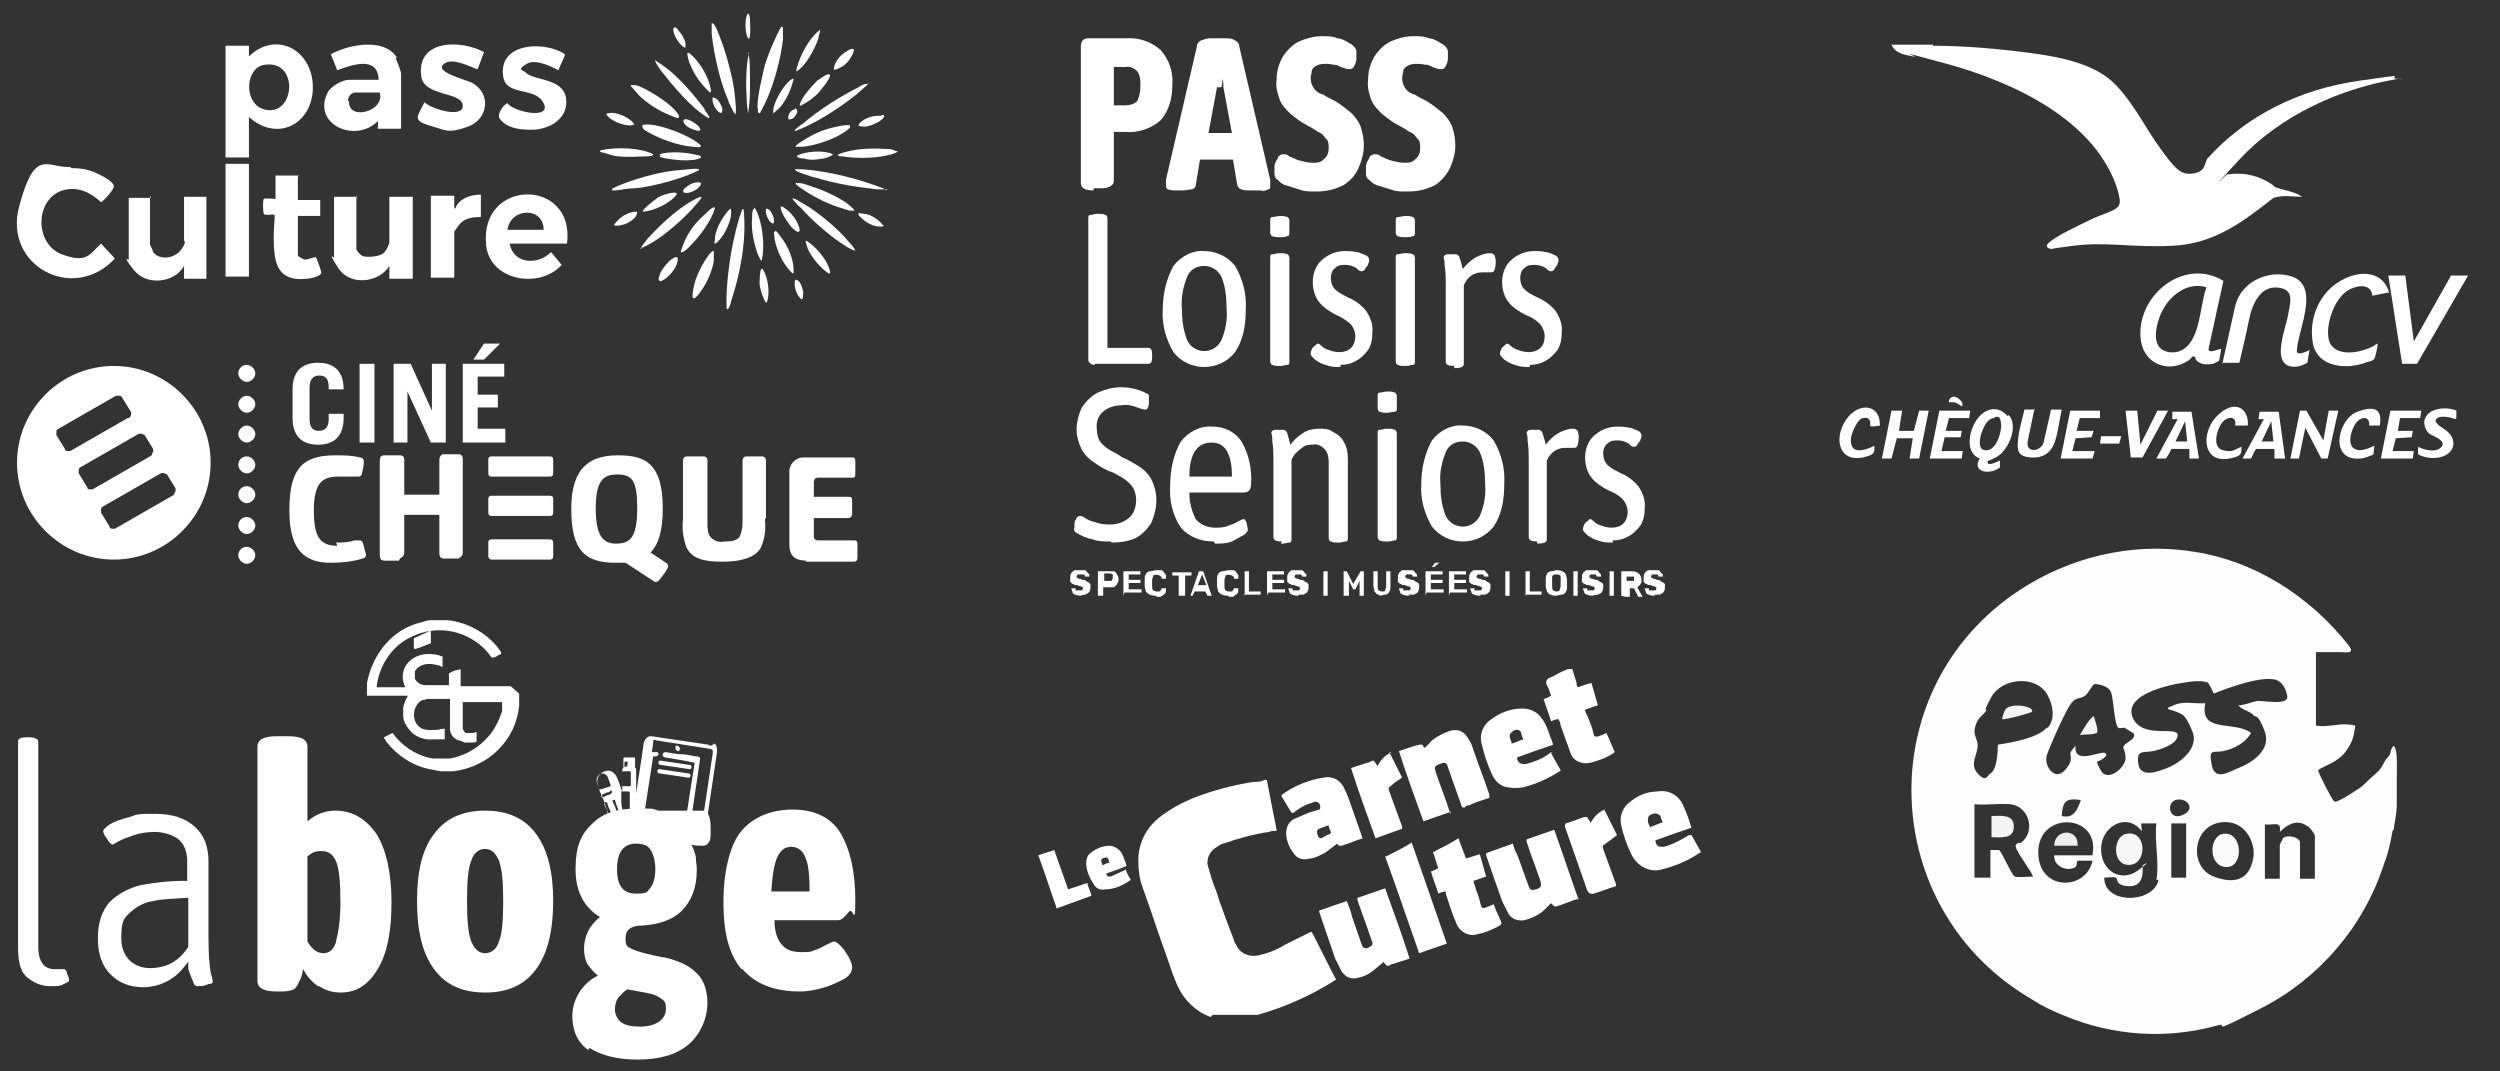 <?xml version="1.0" encoding="UTF-8"?>
<svg id="Calque_1" xmlns="http://www.w3.org/2000/svg" xmlns:xlink="http://www.w3.org/1999/xlink" version="1.1" viewBox="0 0 235 100.7">
  <rect x="0" y="0" width="235" height="100.7" fill="#333333" stroke="none"/>
  <!-- Generator: Adobe Illustrator 29.2.1, SVG Export Plug-In . SVG Version: 2.1.0 Build 116)  -->
  <defs>
    <style>
      .st0 {
        fill: #ecedec;
      }

      .st1 {
        fill: #fff;
      }

      .st2 {
        fill: #f7f7f7;
      }

      .st3 {
        fill: #f5f5f5;
      }

      .st4 {
        fill: #fbfbfb;
      }

      .st5 {
        fill: #fdfdfd;
      }
    </style>
  </defs>
  <g>
    <g id="Mode_Isolation-2">
      <g id="Groupe_117">
        <g id="Groupe_109">
          <path id="Tracé_325" class="st1" d="M101.7,56c-.2,0-.4,0-.6-.1-.1,0-.3-.1-.3-.3,0,0-.1-.2-.1-.3,0,0,0,0,0,0,0,0,0,0,0,0h.4s0,0,0,0h0c0,0,0,.1,0,.2,0,0,0,0,.1,0,0,0,.2,0,.2,0,.1,0,.2,0,.3,0,0,0,.1-.1.1-.2,0,0,0-.1,0-.1,0,0-.1,0-.2-.1-.1,0-.2,0-.3-.1-.2,0-.3,0-.4-.1-.1,0-.2-.1-.3-.2,0-.1,0-.2,0-.4,0-.1,0-.3.1-.4,0-.1.2-.2.3-.3.2,0,.3,0,.5,0,.1,0,.3,0,.4,0,.1,0,.2,0,.3.2,0,0,.1.1.2.2,0,0,0,.1,0,.2,0,0,0,0,0,0,0,0,0,0,0,0h-.4s0,0,0,0c0,0,0,0,0,0,0,0,0-.1-.1-.2,0,0-.2,0-.3,0,0,0-.2,0-.3,0,0,0-.1.1-.1.2,0,0,0,.1,0,.1,0,0,.1,0,.2.1.1,0,.2,0,.3.1.2,0,.3,0,.5.2.1,0,.2.1.3.2,0,.1,0,.2,0,.3,0,.1,0,.3-.1.4,0,.1-.2.2-.4.3-.2,0-.4.1-.5,0Z"/>
          <path id="Tracé_326" class="st1" d="M103.2,56s0,0,0,0c0,0,0,0,0,0v-2.3s0,0,0,0c0,0,0,0,0,0h1c.2,0,.3,0,.5,0,.1,0,.2.1.3.3.2.3.2.6,0,.9,0,.1-.2.2-.3.3-.2,0-.3,0-.5,0h-.5v.8s0,0,0,0c0,0,0,0,0,0h-.4ZM103.7,54.6h.5c.1,0,.2,0,.3,0,0,0,.1-.2.1-.3,0,0,0-.2,0-.3,0,0-.2-.1-.3-.1h-.5v.7Z"/>
          <path id="Tracé_327" class="st1" d="M105.6,56s0,0,0,0c0,0,0,0,0,0v-2.3s0,0,0,0c0,0,0,0,0,0h1.6s0,0,0,0c0,0,0,0,0,0v.3s0,0,0,0c0,0,0,0,0,0h-1.1v.5h1.1s0,0,0,0c0,0,0,0,0,0v.3s0,0,0,0c0,0,0,0,0,0h-1.1v.6h1.2s0,0,0,0c0,0,0,0,0,0v.3s0,0,0,0c0,0,0,0,0,0h-1.6Z"/>
          <path id="Tracé_328" class="st1" d="M108.7,56c-.2,0-.4,0-.6-.1-.1,0-.3-.2-.4-.3,0-.2-.1-.3-.1-.5v-.6c0-.2,0-.4.1-.5,0-.1.2-.3.4-.3.2,0,.4-.1.6-.1.1,0,.3,0,.4,0,.1,0,.2,0,.3.2,0,0,.2.2.2.3,0,.1,0,.2,0,.3,0,0,0,0,0,0,0,0,0,0,0,0h-.4s0,0,0,0c0,0,0,0,0,0,0-.1,0-.2-.2-.3-.2-.1-.5-.1-.6,0,0,.1-.1.3-.1.4,0,.2,0,.4,0,.6,0,.1,0,.3.1.4,0,0,.2.1.3.1.1,0,.2,0,.3,0,0,0,.2-.2.2-.3,0,0,0,0,0,0,0,0,0,0,0,0h.4s0,0,0,0c0,0,0,0,0,0,0,.1,0,.2,0,.3,0,.1-.1.2-.2.3,0,0-.2.1-.3.2-.1,0-.3,0-.4,0Z"/>
          <path id="Tracé_329" class="st1" d="M110.8,56s0,0,0,0c0,0,0,0,0,0v-1.9h-.6s0,0,0,0c0,0,0,0,0,0v-.3s0,0,0,0c0,0,0,0,0,0h1.8s0,0,0,0c0,0,0,0,0,0v.3s0,0,0,0c0,0,0,0,0,0h-.6v1.9s0,0,0,0c0,0,0,0,0,0h-.4Z"/>
          <path id="Tracé_330" class="st1" d="M111.9,56s0,0,0,0c0,0,0,0,0,0h0s.8-2.3.8-2.3c0,0,0,0,0,0,0,0,0,0,0,0h.4s0,0,0,0c0,0,0,0,0,0l.8,2.3h0c0,0,0,0,0,0,0,0,0,0,0,0h-.4s0,0,0,0c0,0,0,0,0,0l-.2-.4h-1l-.2.4s0,0,0,0c0,0,0,0,0,0h-.3ZM112.7,55h.7l-.4-1-.4,1Z"/>
          <path id="Tracé_331" class="st1" d="M115.5,56c-.2,0-.4,0-.6-.1-.1,0-.3-.2-.4-.3,0-.2-.1-.3-.1-.5v-.6c0-.2,0-.4.1-.5,0-.1.2-.3.4-.3.2,0,.4-.1.6-.1.1,0,.3,0,.4,0,.1,0,.2,0,.3.2,0,0,.2.2.2.3,0,.1,0,.2,0,.3,0,0,0,0,0,0,0,0,0,0,0,0h-.4s0,0,0,0c0,0,0,0,0,0,0-.1,0-.2-.2-.3-.2-.1-.5-.1-.6,0,0,.1-.1.3-.1.4,0,.2,0,.4,0,.6,0,.1,0,.3.1.4,0,0,.2.1.3.1.1,0,.2,0,.3,0,0,0,.2-.2.2-.3,0,0,0,0,0,0,0,0,0,0,0,0h.4s0,0,0,0c0,0,0,0,0,0,0,.1,0,.2,0,.3,0,.1-.1.2-.2.3,0,0-.2.1-.3.2-.1,0-.3,0-.4,0Z"/>
          <path id="Tracé_332" class="st1" d="M117,56s0,0,0,0c0,0,0,0,0,0v-2.3s0,0,0,0c0,0,0,0,0,0h.4s0,0,0,0c0,0,0,0,0,0v1.9h1.1s0,0,0,0c0,0,0,0,0,0v.3s0,0,0,0c0,0,0,0,0,0h-1.6Z"/>
          <path id="Tracé_333" class="st1" d="M119.1,56s0,0,0,0c0,0,0,0,0,0v-2.3s0,0,0,0c0,0,0,0,0,0h1.6s0,0,0,0c0,0,0,0,0,0v.3s0,0,0,0c0,0,0,0,0,0h-1.1v.5h1.1s0,0,0,0c0,0,0,0,0,0v.3s0,0,0,0c0,0,0,0,0,0h-1.1v.6h1.2s0,0,0,0c0,0,0,0,0,0v.3s0,0,0,0c0,0,0,0,0,0h-1.6Z"/>
          <path id="Tracé_334" class="st1" d="M122.1,56c-.2,0-.4,0-.6-.1-.1,0-.3-.1-.3-.3,0,0-.1-.2-.1-.3,0,0,0,0,0,0,0,0,0,0,0,0h.4s0,0,0,0h0c0,0,0,.1,0,.2,0,0,0,0,.1,0,0,0,.2,0,.2,0,.1,0,.2,0,.3,0,0,0,.1-.1.1-.2,0,0,0-.1,0-.1,0,0-.1,0-.2-.1-.1,0-.2,0-.3-.1-.2,0-.3,0-.4-.1-.1,0-.2-.1-.3-.2,0-.1,0-.2,0-.4,0-.1,0-.3.1-.4,0-.1.2-.2.3-.3.2,0,.3,0,.5,0,.1,0,.3,0,.4,0,.1,0,.2,0,.3.2,0,0,.1.1.2.2,0,0,0,.1,0,.2,0,0,0,0,0,0,0,0,0,0,0,0h-.4s0,0,0,0c0,0,0,0,0,0,0,0,0-.1-.1-.2-.2,0-.4,0-.5,0,0,0-.1.1-.1.2,0,0,0,.1,0,.1,0,0,.1,0,.2.1.1,0,.2,0,.3.1.2,0,.3,0,.5.2.1,0,.2.1.3.2,0,.1,0,.2,0,.3,0,.1,0,.3-.1.4,0,.1-.2.2-.4.3-.2,0-.3,0-.5,0Z"/>
        </g>
        <g id="Groupe_110">
          <path id="Tracé_335" class="st1" d="M124.4,56s0,0,0,0c0,0,0,0,0,0v-2.3s0,0,0,0c0,0,0,0,0,0h.4s0,0,0,0c0,0,0,0,0,0v2.3s0,0,0,0c0,0,0,0,0,0h-.4Z"/>
        </g>
        <g id="Groupe_111">
          <path id="Tracé_336" class="st1" d="M126.3,56s0,0,0,0c0,0,0,0,0,0v-2.3s0,0,0,0c0,0,0,0,0,0h.3s0,0,0,0c0,0,0,0,0,0l.6,1.2.7-1.2s0,0,0,0c0,0,0,0,0,0h.3s0,0,0,0c0,0,0,0,0,0v2.3s0,0,0,0c0,0,0,0,0,0h-.4s0,0,0,0c0,0,0,0,0,0v-1.4l-.4.8s0,0,0,0c0,0,0,0,0,0h-.2s0,0,0,0c0,0,0,0,0,0l-.4-.8v1.4s0,0,0,0c0,0,0,0,0,0h-.4Z"/>
          <path id="Tracé_337" class="st1" d="M130.1,56c-.2,0-.4,0-.5-.1-.2,0-.3-.2-.4-.3,0-.2-.1-.4-.1-.5v-1.4s0,0,0,0c0,0,0,0,0,0h.4s0,0,0,0c0,0,0,0,0,0v1.4c0,.1,0,.3.1.4,0,0,.2.1.3.1.1,0,.3,0,.3-.1,0-.1.1-.2.1-.4v-1.4s0,0,0,0c0,0,0,0,0,0h.4s0,0,0,0c0,0,0,0,0,0v1.4c0,.2,0,.4-.1.5,0,.1-.2.3-.4.3-.2,0-.4.1-.5.1Z"/>
          <path id="Tracé_338" class="st1" d="M132.5,56c-.2,0-.4,0-.6-.1-.1,0-.3-.1-.3-.3,0,0-.1-.2-.1-.3,0,0,0,0,0,0,0,0,0,0,0,0h.4s0,0,0,0h0c0,0,0,.1,0,.2,0,0,0,0,.1,0,0,0,.2,0,.2,0,.1,0,.2,0,.3,0,0,0,.1-.1.1-.2,0,0,0-.1,0-.1,0,0-.1,0-.2-.1-.1,0-.2,0-.3-.1-.2,0-.3,0-.4-.1-.1,0-.2-.1-.3-.2,0-.1,0-.2,0-.4,0-.1,0-.3.1-.4,0-.1.2-.2.3-.3.2,0,.3,0,.5,0,.1,0,.3,0,.4,0,.1,0,.2,0,.3.2,0,0,.1.1.2.2,0,0,0,.1,0,.2,0,0,0,0,0,0,0,0,0,0,0,0h-.4s0,0,0,0c0,0,0,0,0,0,0,0,0-.1-.1-.2-.2,0-.4,0-.5,0,0,0-.1.1-.1.2,0,0,0,.1,0,.1,0,0,.1,0,.2.1.1,0,.2,0,.3.1.2,0,.3,0,.5.2.1,0,.2.1.3.2,0,.1,0,.2,0,.3,0,.1,0,.3-.1.4,0,.1-.2.2-.4.3-.2,0-.3,0-.5,0Z"/>
          <path id="Tracé_339" class="st1" d="M134,56s0,0,0,0c0,0,0,0,0,0v-2.3s0,0,0,0c0,0,0,0,0,0h1.6s0,0,0,0c0,0,0,0,0,0v.3s0,0,0,0c0,0,0,0,0,0h-1.1v.5h1.1s0,0,0,0c0,0,0,0,0,0v.3s0,0,0,0c0,0,0,0,0,0h-1.1v.6h1.2s0,0,0,0c0,0,0,0,0,0v.3s0,0,0,0c0,0,0,0,0,0h-1.6ZM134.6,53.3s0,0,0,0c0,0,0,0,0,0,0,0,0,0,0,0l.3-.4s0,0,0,0c0,0,0,0,0,0h.4s0,0,0,0c0,0,0,0,0,0,0,0,0,0,0,0l-.5.4s0,0,0,0c0,0,0,0,0,0h-.3Z"/>
          <path id="Tracé_340" class="st1" d="M136.2,56s0,0,0,0c0,0,0,0,0,0v-2.3s0,0,0,0c0,0,0,0,0,0h1.6s0,0,0,0c0,0,0,0,0,0v.3s0,0,0,0c0,0,0,0,0,0h-1.1v.5h1.1s0,0,0,0c0,0,0,0,0,0v.3s0,0,0,0c0,0,0,0,0,0h-1.1v.6h1.2s0,0,0,0c0,0,0,0,0,0v.3s0,0,0,0c0,0,0,0,0,0h-1.6Z"/>
          <path id="Tracé_341" class="st1" d="M139.2,56c-.2,0-.4,0-.6-.1-.1,0-.3-.1-.3-.3,0,0-.1-.2-.1-.3,0,0,0,0,0,0,0,0,0,0,0,0h.4s0,0,0,0h0c0,0,0,.1,0,.2,0,0,0,0,.1,0,0,0,.2,0,.2,0,.1,0,.2,0,.3,0,0,0,.1-.1.1-.2,0,0,0-.1,0-.1,0,0-.1,0-.2-.1-.1,0-.2,0-.3-.1-.2,0-.3,0-.4-.1-.1,0-.2-.1-.3-.2,0-.1,0-.2,0-.4,0-.1,0-.3.1-.4,0-.1.2-.2.3-.3.2,0,.3,0,.5,0,.1,0,.3,0,.4,0,.1,0,.2,0,.3.2,0,0,.1.1.2.2,0,0,0,.1,0,.2,0,0,0,0,0,0,0,0,0,0,0,0h-.4s0,0,0,0c0,0,0,0,0,0,0,0,0-.1-.1-.2-.2,0-.4,0-.5,0,0,0-.1.1-.1.2,0,0,0,.1,0,.1,0,0,.1,0,.2.1.1,0,.2,0,.3.1.2,0,.3,0,.5.2.1,0,.2.1.3.2,0,.1,0,.2,0,.3,0,.1,0,.3-.1.4,0,.1-.2.2-.4.3-.2,0-.3,0-.5,0Z"/>
        </g>
        <g id="Groupe_112">
          <path id="Tracé_342" class="st1" d="M141.5,56s0,0,0,0c0,0,0,0,0,0v-2.3s0,0,0,0c0,0,0,0,0,0h.4s0,0,0,0c0,0,0,0,0,0v2.3s0,0,0,0c0,0,0,0,0,0h-.4Z"/>
        </g>
        <g id="Groupe_113">
          <path id="Tracé_343" class="st1" d="M143.4,56s0,0,0,0c0,0,0,0,0,0v-2.3s0,0,0,0c0,0,0,0,0,0h.4s0,0,0,0c0,0,0,0,0,0v1.9h1.1s0,0,0,0c0,0,0,0,0,0v.3s0,0,0,0c0,0,0,0,0,0h-1.6Z"/>
          <path id="Tracé_344" class="st1" d="M146.3,56c-.2,0-.4,0-.5-.1-.2,0-.3-.2-.4-.3,0-.2-.1-.3-.1-.5v-.6c0-.2,0-.4.1-.5,0-.1.2-.3.4-.3.2,0,.4-.1.5-.1.2,0,.4,0,.5.1.2,0,.3.2.4.3,0,.2.1.3.1.5,0,.1,0,.2,0,.3,0,.1,0,.2,0,.3,0,.2,0,.4-.1.5,0,.1-.2.3-.4.3-.2,0-.4.1-.6.1ZM146.3,55.6c.1,0,.2,0,.3-.1,0-.1.1-.3.1-.4,0-.1,0-.2,0-.3,0,0,0-.2,0-.3,0-.1,0-.2,0-.3,0,0,0-.1-.2-.2,0,0-.2,0-.2,0,0,0-.2,0-.2,0,0,0-.1,0-.2.2,0,0,0,.2,0,.3v.6c0,.1,0,.3.1.4,0,0,.2.1.3.1h0Z"/>
          <path id="Tracé_345" class="st1" d="M147.9,56s0,0,0,0c0,0,0,0,0,0v-2.3s0,0,0,0c0,0,0,0,0,0h.4s0,0,0,0c0,0,0,0,0,0v2.3s0,0,0,0c0,0,0,0,0,0h-.4Z"/>
          <path id="Tracé_346" class="st1" d="M149.8,56c-.2,0-.4,0-.6-.1-.1,0-.3-.1-.3-.3,0,0-.1-.2-.1-.3,0,0,0,0,0,0,0,0,0,0,0,0h.4s0,0,0,0h0c0,0,0,.1,0,.2,0,0,0,0,.1,0,0,0,.2,0,.2,0,.1,0,.2,0,.3,0,0,0,.1-.1.1-.2,0,0,0-.1,0-.1,0,0-.1,0-.2-.1-.1,0-.2,0-.3-.1-.2,0-.3,0-.4-.1-.1,0-.2-.1-.3-.2,0-.1,0-.2,0-.4,0-.1,0-.3.1-.4,0-.1.2-.2.3-.3.2,0,.3,0,.5,0,.1,0,.3,0,.4,0,.1,0,.2,0,.3.2,0,0,.1.1.2.2,0,0,0,.1,0,.2,0,0,0,0,0,0,0,0,0,0,0,0h-.4s0,0,0,0c0,0,0,0,0,0,0,0,0-.1-.1-.2-.2,0-.4,0-.5,0,0,0-.1.1-.1.2,0,0,0,.1,0,.1,0,0,.1,0,.2.1.1,0,.2,0,.3.1.2,0,.3,0,.5.2.1,0,.2.1.3.2,0,.1,0,.2,0,.3,0,.1,0,.3-.1.4,0,.1-.2.2-.4.3-.2,0-.4.1-.5,0Z"/>
          <path id="Tracé_347" class="st1" d="M151.3,56s0,0,0,0c0,0,0,0,0,0v-2.3s0,0,0,0c0,0,0,0,0,0h.4s0,0,0,0c0,0,0,0,0,0v2.3s0,0,0,0c0,0,0,0,0,0h-.4Z"/>
          <path id="Tracé_348" class="st1" d="M152.4,56s0,0,0,0c0,0,0,0,0,0v-2.3s0,0,0,0c0,0,0,0,0,0h.9c.2,0,.5,0,.7.2.2.1.3.4.3.6,0,.2,0,.3-.1.4,0,.1-.2.2-.3.3l.5.9s0,0,0,0c0,0,0,0,0,0,0,0,0,0,0,0h-.4s0,0,0,0c0,0,0,0,0,0l-.4-.8h-.4v.8s0,0,0,0c0,0,0,0,0,0h-.4ZM152.9,54.6h.4c.1,0,.2,0,.3,0,0,0,0-.2,0-.2,0,0,0-.2,0-.2,0,0-.2,0-.3,0h-.4v.7Z"/>
          <path id="Tracé_349" class="st1" d="M155.6,56c-.2,0-.4,0-.6-.1-.1,0-.3-.1-.3-.3,0,0-.1-.2-.1-.3,0,0,0,0,0,0,0,0,0,0,0,0h.4s0,0,0,0h0c0,0,0,.1,0,.2,0,0,0,0,.1,0,0,0,.2,0,.2,0,.1,0,.2,0,.3,0,0,0,.1-.1.1-.2,0,0,0-.1,0-.1,0,0-.1,0-.2-.1-.1,0-.2,0-.3-.1-.2,0-.3,0-.4-.1-.1,0-.2-.1-.3-.2,0-.1,0-.2,0-.4,0-.1,0-.3.1-.4,0-.1.2-.2.3-.3.2,0,.3,0,.5,0,.1,0,.3,0,.4,0,.1,0,.2,0,.3.2,0,0,.1.1.2.2,0,0,0,.1,0,.2,0,0,0,0,0,0,0,0,0,0,0,0h-.4s0,0,0,0c0,0,0,0,0,0,0,0,0-.1-.1-.2-.2,0-.4,0-.5,0,0,0-.1.1-.1.2,0,0,0,.1,0,.1,0,0,.1,0,.2.1.1,0,.2,0,.3.1.2,0,.3,0,.5.2.1,0,.2.1.3.2,0,.1,0,.2,0,.3,0,.1,0,.3-.1.4,0,.1-.2.2-.4.3-.2,0-.3,0-.5,0Z"/>
        </g>
        <g id="Groupe_114">
          <path id="Tracé_350" class="st1" d="M102.8,17.9c-.8,0-1.2-.2-1.2-.7V4.4c0-.5.2-.8.7-.8h3.5c1.2-.1,2.4.3,3.3,1.1.8.9,1.2,2.1,1.1,3.3,0,1.2-.3,2.4-1.1,3.3-.9.8-2.1,1.2-3.3,1.1h-1.1v4.6c0,.4-.4.7-1.2.7h-.7ZM104.7,9.9h1.1c.4,0,.8-.1,1.1-.4.2-.4.3-.9.3-1.4,0-.5,0-1-.3-1.4-.3-.3-.7-.5-1.1-.4h-1.1v3.6Z"/>
          <path id="Tracé_351" class="st1" d="M110.5,17.9c-.2,0-.5,0-.7-.1-.1,0-.2-.2-.2-.3,0,0,0-.1,0-.2,0,0,0-.2,0-.4l2.9-12.5c0-.3.2-.5.4-.6.3-.1.6-.2.8-.2h1.5c.3,0,.6,0,.9.2.2.1.4.3.4.6l2.9,12.5c0,.1,0,.2,0,.4,0,0,0,.1,0,.2,0,.1,0,.3-.2.3-.2.1-.4.2-.7.1h-1.1c-.2,0-.5,0-.7-.1-.2,0-.3-.2-.4-.4l-.4-2.4h-3.1l-.4,2.4c0,.2-.2.4-.4.4-.2,0-.5.1-.7.1h-1.1ZM114.4,8.2l-.8,4.3h2.2l-.8-4.3c0-.3,0-.5-.1-.8s0-.5,0-.8h0c0,.3,0,.5,0,.8,0,.3,0,.5-.1.8h0Z"/>
          <path id="Tracé_352" class="st1" d="M123.5,18c-.5,0-.9,0-1.4-.2-.4-.1-.9-.3-1.3-.4-.3-.1-.5-.3-.7-.5-.2-.1-.3-.3-.3-.6,0-.2,0-.4,0-.6,0-.3.1-.5.3-.8,0-.2.3-.4.5-.4.2,0,.4,0,.6.2.3.1.6.3,1,.4.4.1.8.2,1.2.2.4,0,.7,0,1-.3.4-.3.5-.7.5-1.1,0-.3,0-.7-.3-.9-.2-.3-.4-.5-.7-.6-.3-.2-.6-.4-1-.6-.6-.3-1.1-.7-1.6-1.1-.4-.4-.8-.8-1-1.3-.2-.6-.4-1.2-.3-1.9,0-.8.2-1.5.6-2.2.4-.6.9-1.1,1.5-1.4.7-.3,1.4-.5,2.2-.5.5,0,1,0,1.4.2.4,0,.9.3,1.2.5.1,0,.3.2.4.3.1.1.2.3.2.4,0,.2,0,.5,0,.7,0,.3-.1.5-.2.7-.1.2-.2.3-.4.3-.2,0-.4,0-.5-.1-.2,0-.5-.2-.8-.3-.3,0-.6-.1-.9-.1-.3,0-.7,0-1,.2-.2.1-.4.3-.4.5,0,.2-.1.4-.1.6,0,.4.1.7.3,1,.2.3.5.5.9.6.3.2.7.4,1.1.6.5.3,1,.7,1.5,1.1.4.4.7.8.9,1.3.2.6.3,1.2.3,1.8,0,.7-.2,1.4-.5,2.1-.3.7-.8,1.2-1.4,1.6-.8.4-1.6.6-2.5.6Z"/>
          <path id="Tracé_353" class="st1" d="M132.1,18c-.5,0-.9,0-1.4-.2-.4-.1-.9-.3-1.3-.4-.3-.1-.5-.3-.7-.5-.2-.1-.3-.3-.3-.6,0-.2,0-.4,0-.6,0-.3.1-.5.3-.8,0-.2.3-.4.5-.4.2,0,.4,0,.6.2.3.1.6.3,1,.4.4.1.8.2,1.2.2.4,0,.7,0,1-.3.4-.3.5-.7.5-1.1,0-.3,0-.7-.3-.9-.2-.3-.4-.5-.7-.6-.3-.2-.6-.4-1-.6-.6-.3-1.1-.7-1.6-1.1-.4-.4-.8-.8-1-1.3-.2-.6-.4-1.2-.3-1.9,0-.8.2-1.5.6-2.2.4-.6.9-1.1,1.5-1.4.7-.3,1.4-.5,2.2-.5.5,0,1,0,1.4.2.4,0,.9.3,1.2.5.1,0,.3.2.4.3.1.1.2.3.2.4,0,.2,0,.5,0,.7,0,.3-.1.5-.2.7-.1.2-.2.3-.4.3-.2,0-.4,0-.5-.1-.2,0-.5-.2-.8-.3-.3,0-.6-.1-.9-.1-.3,0-.7,0-1,.2-.2.1-.4.3-.4.5,0,.2-.1.4-.1.6,0,.4.1.7.3,1,.2.3.5.5.9.6.3.2.7.4,1.1.6.5.3,1,.7,1.5,1.1.4.4.7.8.9,1.3.2.6.3,1.2.3,1.8,0,.7-.2,1.4-.5,2.1-.3.6-.8,1.2-1.4,1.6-.8.4-1.6.6-2.5.6Z"/>
        </g>
        <g id="Groupe_115">
          <path id="Tracé_354" class="st1" d="M102.9,34.3c-.3,0-.6-.2-.6-.5,0,0,0,0,0-.1v-13.2c0-.1,0-.3.2-.3.2,0,.4-.1.6-.1h.2c.2,0,.4,0,.6.1.1,0,.2.2.2.3v12.2h3.8c.3,0,.4.2.4.6v.3c0,.4-.1.6-.4.6h-5Z"/>
          <path id="Tracé_355" class="st1" d="M113.2,34.5c-1.1,0-2.2-.5-2.9-1.4-.7-1.2-1.1-2.6-1-4,0-1.4.3-2.8,1-4.1.7-.9,1.8-1.5,2.9-1.4,1.1,0,2.2.5,2.9,1.4.7,1.2,1.1,2.6,1,4.1,0,1.4-.2,2.8-1,4-.7.9-1.8,1.4-2.9,1.4ZM113.2,33c.7,0,1.3-.4,1.6-1,.4-.9.6-2,.5-3,0-1-.1-2.1-.5-3-.3-.6-.9-1-1.6-1-.7,0-1.3.3-1.6,1-.4,1-.6,2-.5,3,0,1,.1,2,.5,3,.3.6.9,1,1.6,1h0Z"/>
          <path id="Tracé_356" class="st1" d="M120.3,22.3c-.2,0-.5,0-.7-.1-.1,0-.2-.2-.2-.3v-1.2c0-.1,0-.3.2-.3.2,0,.5-.1.7-.1.2,0,.5,0,.7.1.1,0,.2.2.2.3v1.2c0,.1,0,.3-.2.3-.2.1-.5.1-.7.1ZM120.2,34.4c-.2,0-.4,0-.6-.1-.1,0-.2-.2-.2-.3v-9.8c0-.1,0-.3.2-.3.2,0,.4-.1.6-.1h.2c.2,0,.4,0,.6.1.1,0,.2.2.2.3v9.8c0,.1,0,.3-.2.3-.2,0-.4.1-.6.1h-.2Z"/>
          <path id="Tracé_357" class="st1" d="M126,34.5c-.5,0-.9,0-1.4-.2-.4-.1-.7-.3-1-.5-.2-.2-.4-.4-.4-.5,0-.1,0-.3.1-.4,0-.2.2-.3.3-.4.1-.1.2-.2.3-.2.1,0,.2.1.3.2.2.2.4.3.7.4.3.1.6.2,1,.2.4,0,.8-.1,1.1-.4.3-.3.4-.7.4-1.1,0-.4-.2-.9-.5-1.2-.4-.3-.8-.6-1.3-.8-.6-.3-1.2-.7-1.6-1.2-.4-.5-.6-1.2-.6-1.9,0-.8.3-1.6.9-2.1.6-.5,1.3-.8,2.1-.8.4,0,.7,0,1.1.1.3,0,.6.2.9.3.2.1.3.3.3.4,0,.1,0,.3-.1.4,0,.2-.2.3-.3.5,0,.1-.2.2-.3.2-.2,0-.3-.1-.5-.3-.3-.2-.7-.3-1-.3-.4,0-.7,0-1,.3-.3.2-.4.6-.4.9,0,.4.1.8.4,1.1.3.3.7.5,1.1.7.7.3,1.3.7,1.8,1.3.4.6.7,1.3.6,2.1,0,.6-.1,1.1-.4,1.6-.3.4-.7.8-1.1,1-.5.3-1,.4-1.5.4Z"/>
          <path id="Tracé_358" class="st1" d="M132.1,22.3c-.2,0-.5,0-.7-.1-.1,0-.2-.2-.2-.3v-1.2c0-.1,0-.3.2-.3.2,0,.5-.1.7-.1.2,0,.5,0,.7.1.1,0,.2.2.2.3v1.2c0,.1,0,.3-.2.3-.2.1-.5.1-.7.1ZM132,34.4c-.2,0-.4,0-.6-.1-.1,0-.2-.2-.2-.3v-9.8c0-.1,0-.3.2-.3.2,0,.4-.1.6-.1h.2c.2,0,.4,0,.6.1.1,0,.2.2.2.3v9.8c0,.1,0,.3-.2.3-.2,0-.4.1-.6.1h-.2Z"/>
          <path id="Tracé_359" class="st1" d="M136.7,34.4c-.5,0-.8-.1-.8-.4v-7.2c0-.6,0-1.2-.1-1.8,0-.3,0-.5-.1-.8,0-.1.1-.3.4-.3.2,0,.5,0,.7,0,.2,0,.3.1.4.3.1.3.2.7.3,1.1.3-.4.7-.8,1.2-1.1.4-.2.9-.4,1.3-.4.2,0,.3,0,.5.2,0,.1.1.3.1.5,0,.3,0,.5-.1.8,0,.2-.2.3-.3.3-.1,0-.2,0-.3,0-.2,0-.4,0-.6,0-.8,0-1.4.5-1.7,1.2v7.4c0,.3-.3.4-.9.4h0Z"/>
          <path id="Tracé_360" class="st1" d="M143.8,34.5c-.5,0-.9,0-1.4-.2-.4-.1-.7-.3-1-.5-.2-.2-.4-.4-.4-.5,0-.1,0-.3.1-.4,0-.2.2-.3.3-.4.1-.1.2-.2.3-.2.1,0,.2.1.3.2.2.2.4.3.7.4.3.1.6.2,1,.2.4,0,.8-.1,1.1-.4.3-.3.4-.7.4-1.1,0-.4-.2-.9-.5-1.2-.4-.4-.8-.6-1.3-.8-.6-.3-1.2-.7-1.6-1.2-.4-.5-.6-1.2-.6-1.9,0-.8.3-1.6.9-2.1.6-.5,1.3-.8,2.1-.8.4,0,.7,0,1.1.1.3,0,.6.2.9.3.2.1.3.3.3.4,0,.1,0,.3-.1.4,0,.2-.2.3-.3.5,0,.1-.2.2-.3.2-.2,0-.3-.1-.5-.3-.3-.2-.7-.3-1-.3-.4,0-.7,0-1,.3-.3.2-.4.6-.4.9,0,.4.1.8.4,1.1.3.3.7.5,1.1.7.7.3,1.3.7,1.8,1.3.4.6.7,1.3.6,2.1,0,.6-.1,1.1-.4,1.6-.3.4-.7.8-1.1,1-.5.3-1,.4-1.5.4Z"/>
        </g>
        <g id="Groupe_116">
          <path id="Tracé_361" class="st1" d="M104.4,50.9c-.6,0-1.2,0-1.7-.2-.5-.1-1-.3-1.5-.6-.2-.1-.3-.3-.2-.5,0-.1,0-.3,0-.4,0-.2.1-.3.2-.5,0-.1.2-.2.3-.2.2,0,.4.1.5.2.3.2.6.3,1,.4.5.2.9.2,1.4.2.6,0,1.2-.2,1.7-.6.5-.4.7-1.1.7-1.7,0-.4-.1-.9-.4-1.3-.2-.3-.6-.6-.9-.8-.4-.2-.8-.5-1.2-.6-.5-.2-1-.5-1.4-.8-.5-.3-.9-.7-1.2-1.2-.3-.6-.5-1.3-.5-1.9,0-.7.2-1.5.5-2.1.4-.6.9-1.1,1.5-1.4.7-.3,1.4-.5,2.2-.5.8,0,1.7.2,2.4.6.1,0,.2.1.2.2,0,0,0,.2,0,.2,0,.1,0,.3,0,.4,0,.2,0,.3-.1.5,0,.1-.1.2-.2.2-.3,0-.5-.1-.8-.2-.5-.2-1-.3-1.5-.2-.6,0-1.2.2-1.6.5-.5.4-.8,1-.7,1.7,0,.4.1.9.3,1.2.2.3.6.6.9.8.4.2.8.4,1.2.7.5.2,1,.5,1.5.8.5.3.9.7,1.2,1.2.3.6.5,1.3.5,2,0,.8-.2,1.5-.5,2.2-.4.6-.9,1.1-1.5,1.4-.7.3-1.4.4-2.2.4Z"/>
          <path id="Tracé_362" class="st1" d="M114.1,50.9c-1.2,0-2.3-.4-3.1-1.3-.8-1.2-1.1-2.6-1-4,0-1.4.3-2.9,1-4.1.7-.9,1.8-1.5,3-1.4,1.1,0,2.1.5,2.7,1.4.7,1.2,1,2.6.9,4,0,.5-.2.8-.7.8h-5.1c0,.9.2,1.7.6,2.5.4.5,1.1.8,1.8.8.4,0,.9,0,1.3-.2.3-.1.6-.2.9-.4.1,0,.3-.2.5-.2.1,0,.2.1.3.4,0,.2.1.4.1.6,0,.1-.1.3-.4.5-.4.2-.7.4-1.1.6-.5.2-1.1.2-1.6.2ZM111.8,44.8h4c0-2.1-.6-3.2-1.9-3.2-1.4,0-2.1,1.1-2.1,3.2Z"/>
          <path id="Tracé_363" class="st1" d="M120.5,50.9c-.2,0-.4,0-.6-.1-.1,0-.2-.2-.2-.3v-7.2c0-.6,0-1.2-.1-1.8,0-.3,0-.5-.1-.8,0-.1.1-.3.4-.3.2,0,.5,0,.7,0,.2,0,.3.1.4.3.1.4.2.7.3,1.1.3-.4.7-.8,1.2-1.1.4-.3,1-.4,1.5-.4.5,0,.9,0,1.3.3.4.2.8.5,1,.9.3.5.4,1,.4,1.6v7.5c0,.1,0,.3-.2.3-.2,0-.4.1-.6.1h-.2c-.2,0-.4,0-.6-.1-.1,0-.2-.2-.2-.3v-7.2c0-.4-.1-.9-.4-1.2-.3-.3-.7-.5-1.1-.4-.3,0-.7,0-1,.3-.3.2-.5.4-.7.6-.1.2-.3.4-.3.6v7.4c0,.1,0,.3-.2.3-.2,0-.4.1-.6.1h-.2,0Z"/>
          <path id="Tracé_364" class="st1" d="M130.4,38.8c-.2,0-.5,0-.7-.1-.1,0-.2-.2-.2-.3v-1.2c0-.1,0-.3.2-.3.2,0,.5-.1.7-.1.2,0,.5,0,.7.1.1,0,.2.2.2.3v1.2c0,.1,0,.3-.2.3-.2,0-.5.1-.7.1ZM130.3,50.9c-.2,0-.4,0-.6-.1-.1,0-.2-.2-.2-.3v-9.8c0-.1,0-.3.2-.3.2,0,.4-.1.6-.1h.2c.2,0,.4,0,.6.1.1,0,.2.2.2.3v9.8c0,.1,0,.3-.2.3-.2,0-.4.1-.6.1h-.2Z"/>
          <path id="Tracé_365" class="st1" d="M137.5,50.9c-1.1,0-2.2-.5-2.9-1.4-.7-1.2-1.1-2.6-1-4,0-1.4.3-2.8,1-4.1.7-.9,1.8-1.5,2.9-1.4,1.1,0,2.2.5,2.9,1.4.7,1.2,1.1,2.6,1,4.1,0,1.4-.2,2.8-1,4-.7.9-1.8,1.4-2.9,1.4ZM137.5,49.5c.7,0,1.3-.4,1.6-1,.4-.9.6-2,.5-3,0-1-.1-2.1-.5-3-.3-.6-.9-1-1.6-1-.7,0-1.3.3-1.6,1-.4,1-.6,2-.5,3,0,1,.1,2,.5,3,.3.6.9,1,1.6,1h0Z"/>
          <path id="Tracé_366" class="st1" d="M144.5,50.9c-.5,0-.8-.1-.8-.4v-7.2c0-.6,0-1.2-.1-1.8,0-.3,0-.5-.1-.8,0-.1.1-.3.4-.3.2,0,.5,0,.7,0,.2,0,.3.1.4.3.1.3.2.7.3,1.1.3-.4.7-.8,1.2-1.1.4-.2.9-.4,1.3-.4.2,0,.3,0,.5.2,0,.1.1.3.1.5,0,.3,0,.5-.1.8,0,.2-.2.3-.3.3-.1,0-.2,0-.3,0-.2,0-.4,0-.6,0-.8,0-1.4.5-1.7,1.2v7.4c0,.3-.3.4-.9.4h0Z"/>
          <path id="Tracé_367" class="st1" d="M151.6,51c-.5,0-.9,0-1.4-.2-.4-.1-.7-.3-1-.5-.2-.2-.4-.4-.4-.5,0-.1,0-.3.1-.4,0-.2.2-.3.3-.4.1-.1.2-.2.3-.2.1,0,.2.1.3.2.2.2.4.3.7.4.3.1.6.2,1,.2.4,0,.8-.1,1.1-.4.3-.3.4-.7.4-1.1,0-.4-.2-.9-.5-1.2-.4-.4-.8-.6-1.3-.8-.6-.3-1.2-.7-1.6-1.2-.4-.5-.6-1.2-.6-1.9,0-.8.3-1.6.9-2.1.6-.5,1.3-.8,2.1-.8.4,0,.7,0,1.1.1.3,0,.6.2.9.3.2.1.3.3.3.4,0,.1,0,.3-.1.4,0,.2-.2.3-.3.5,0,.1-.2.2-.3.2-.2,0-.3-.1-.5-.3-.3-.2-.7-.3-1-.3-.4,0-.7,0-1,.3-.3.2-.4.6-.4.9,0,.4.1.8.4,1.1.3.3.7.5,1.1.7.7.3,1.3.7,1.8,1.3.4.6.7,1.3.6,2.1,0,.6-.1,1.1-.4,1.6-.3.4-.7.8-1.1,1-.5.3-1,.4-1.5.4Z"/>
        </g>
      </g>
    </g>
    <g id="le-carnet-culture">
      <path id="Tracé_368" class="st1" d="M113.8,95.6s0,0,0,0c-1.4-.5-2.5-1.6-3.1-2.9-.4-.9-.7-1.8-1-2.7-.8-2.2-1.5-4.4-2.3-6.6-.3-.8-.4-1.7-.4-2.5,0-1.6.7-3,1.9-4,1-.8,2.1-1.4,3.3-1.9,1.8-.7,3.7-1.2,5.6-1.5.4,0,.7,0,1.1-.2.1,0,.2,0,.2.1.3,1.6.6,3.1.9,4.6,0,0,0,0,0,.1-.2,0-.5,0-.7.1-1.4.2-2.9.6-4.3,1.1-.2,0-.4.2-.6.3-.7.4-1.1,1.2-.8,2,.2.7.4,1.4.7,2.1.5,1.6,1.1,3.1,1.7,4.7,0,.1.1.3.2.4.3.8,1.2,1.2,2.1,1,.9-.2,1.7-.5,2.5-1,.8-.4,1.6-.8,2.4-1.2,0,0,0,0,.1,0,.8,1.5,1.5,3,2.3,4.5,0,0-.1,0-.2.1-2.2,1.4-4.7,2.5-7.2,3.2,0,0,0,0-.1,0-1.4,0-2.8,0-4.1,0Z"/>
      <path id="Tracé_369" class="st1" d="M147.8,62.9l.4,1.3c0,.1,0,.2.1.4.4-.1.8-.3,1.3-.4.2.7.4,1.4.6,2.1-.4.1-.8.3-1.2.4,0,.3.2.5.3.8.2.5.4,1,.5,1.5,0,.2.2.3.5.2s.5-.2.7-.3c.3.6.5,1.2.8,1.8,0,0,0,0,0,0-.7.5-1.5.8-2.3,1-.8.2-1.7-.2-1.9-1,0,0,0,0,0,0-.3-.8-.6-1.7-.9-2.5,0-.2-.1-.4-.2-.6-.2,0-.5.1-.7.2-.2-.7-.5-1.4-.7-2.1.2,0,.5-.2.7-.3-.1-.3-.2-.7-.4-1q-.2-.5.3-.7c.5-.2.9-.5,1.4-.7,0,0,.2,0,.2-.1.2,0,.3,0,.5,0Z"/>
      <path id="Tracé_370" class="st1" d="M136.4,76.3c-.9.3-1.7.6-2.6.9-.8-2.2-1.6-4.4-2.3-6.6.3-.1.6-.2.9-.3s.6-.2,1-.3c.1,0,.2,0,.3,0,0,0,.1.2.2.3.3-.2.5-.5.7-.7.5-.4,1.1-.7,1.7-.9.7-.2,1.3,0,1.7.7.2.3.3.5.4.8.5,1.5,1.1,3,1.6,4.5,0,0,0,.2,0,.3-.6.2-1.3.4-1.9.7-.1,0-.3,0-.4.2-.2,0-.3,0-.3-.1-.4-1.2-.9-2.5-1.3-3.7-.1-.4-.3-.5-.7-.3-.6.2-.6.3-.4.9.4,1.2.9,2.4,1.3,3.7,0,0,0,0,0,.1Z"/>
      <path id="Tracé_371" class="st1" d="M148.3,84.5c-.7.2-1.3.5-2,.7,0,0-.1,0-.2,0,0,0-.2-.2-.3-.3-.2.2-.4.4-.6.6-.5.5-1.2.8-1.9,1-.6.1-1.2-.1-1.5-.6-.2-.4-.4-.8-.6-1.2-.5-1.4-1-2.8-1.5-4.3,0,0,0-.1,0-.2.8-.3,1.7-.6,2.5-.9.1.3.2.7.4,1,.4,1,.7,2,1.1,3,.1.4.3.4.7.3.5-.2.5-.3.4-.8-.4-1.2-.9-2.4-1.3-3.7,0,0,0-.1,0-.2.9-.3,1.7-.6,2.6-.9.8,2.2,1.5,4.4,2.3,6.6Z"/>
      <path id="Tracé_372" class="st1" d="M130.1,90.4c-.4.3-.7.6-1.1.9-.4.3-.8.5-1.3.6-.6.2-1.2,0-1.6-.6-.2-.4-.4-.8-.6-1.2-.5-1.5-1-2.9-1.5-4.4,0,0,0,0,0-.1.8-.3,1.7-.6,2.6-.9.2.5.4,1,.5,1.5.3.9.6,1.7.9,2.6.1.3.3.4.6.3h0c.5-.3.5-.3.3-.8-.4-1.2-.9-2.5-1.3-3.7,0,0,0-.1,0-.2.9-.3,1.7-.6,2.6-.9.8,2.2,1.6,4.4,2.3,6.6-.5.2-1,.3-1.5.5-.2,0-.3.1-.5.2-.2,0-.3-.2-.4-.3Z"/>
      <path id="Tracé_373" class="st1" d="M137.8,80.7c.4-.1.9-.3,1.3-.4.2.7.4,1.4.6,2.1-.4.1-.8.3-1.2.4,0,.2.2.5.2.7.2.5.4,1.1.5,1.6.1.3.2.3.5.2.2-.1.5-.2.7-.3.2.5.4,1,.6,1.4s.2.5-.2.7c-.6.3-1.2.6-1.9.7-.8.3-1.7-.2-2-1,0,0,0,0,0,0-.4-.9-.7-1.9-1-2.8,0,0,0-.1,0-.2-.2,0-.5.1-.7.2-.2-.7-.5-1.4-.7-2.1.2,0,.5-.2.7-.3-.2-.5-.3-1-.5-1.5.8-.4,1.6-.8,2.4-1.3.2.6.5,1.3.7,1.9Z"/>
      <path id="Tracé_374" class="st1" d="M130.3,80.5c.8-.4,1.6-.8,2.4-1.3,1.1,3.2,2.2,6.3,3.3,9.5-.9.3-1.7.6-2.6.9-1.1-3.1-2.1-6.1-3.2-9.1Z"/>
      <path id="Tracé_375" class="st1" d="M130.6,70.7l1.2,2.4c-.2.1-.4.3-.6.4s-.3.3-.5.4-.2.3-.1.5c.4,1.1.8,2.2,1.2,3.3,0,0,0,.1,0,.2-.8.3-1.7.6-2.5.9-.8-2.2-1.6-4.4-2.3-6.6.5-.2,1-.3,1.5-.5.2,0,.4-.2.6-.2.1,0,.2.3.4.5,0,0,0,0,0,0,.3-.6.7-1,1.3-1.3Z"/>
      <path id="Tracé_376" class="st1" d="M149.5,77.4c.3-.6.7-1,1.3-1.3.4.8.8,1.6,1.2,2.4-.4.3-.8.6-1.2.9-.1,0-.2.2-.1.4,0,0,0,0,0,0,.4,1.1.8,2.2,1.2,3.3,0,0,0,.1,0,.2-.7.2-1.4.5-2.1.7q-.4.1-.6-.3c-.7-2-1.4-4-2.1-6,0-.1,0-.2.1-.3.6-.2,1.2-.4,1.7-.6.1,0,.2,0,.3,0,0,.1.2.3.3.5Z"/>
      <path id="Tracé_377" class="st1" d="M99.3,85.3c-.6-1.7-1.1-3.3-1.7-4.9.5-.2,1-.3,1.5-.5.4,1.2.9,2.5,1.3,3.7.6-.2,1.2-.4,1.8-.6.1.4.3.8.4,1.2-1.1.4-2.2.8-3.3,1.2Z"/>
      <path id="Tracé_378" class="st1" d="M128.1,78.9c-.3-1-.7-2-1-2.9-.2-.6-.4-1.2-.7-1.8-.3-.8-1.1-1.3-2-1.1-1.4.2-2.8.8-3.9,1.6,0,0-.1.2,0,.2,0,0,0,0,0,0,.3.5.6,1,.9,1.5,0,0,0,0,0,0h.2c.6-.5,1.2-.8,1.9-1,.2-.1.5,0,.6.3,0,0,0,0,0,0,0,0,0,.1,0,.2,0,.1,0,.2-.1.2-.3.1-.7.2-1,.3-.5.2-.9.4-1.4.6-.5.3-.7.8-.7,1.3,0,.7.3,1.4.7,1.9.3.5.9.7,1.5.5.5,0,.9-.3,1.4-.5.4-.3.8-.6,1.2-.9,0,0,.1.2.2.2,0,0,.1,0,.2,0,.7-.2,1.3-.5,2-.7,0-.1,0-.2,0-.3ZM125,78.4c-.3.1-.6.3-.8.4,0,0,0,0,0,0-.2,0-.3-.1-.4-.5,0-.2,0-.3.2-.4,0,0,0,0,0,0,.3-.1.5-.2.8-.3,0,0,.1,0,.1,0,0,.2.1.4.2.6,0,0,0,.1,0,.1h0Z"/>
      <path id="Tracé_379" class="st1" d="M158.8,78.5c-.1,0-.2.1-.2.1-.7.4-1.4.8-2.2,1-.5,0-.7,0-.8-.6,1.1-.4,2.2-.8,3.4-1.2-.2-.6-.4-1.3-.7-1.9-.4-1.1-1.4-1.7-2.5-1.5-1,0-1.9.4-2.6,1-.7.5-1,1.4-.8,2.2.2.9.5,1.8.9,2.6.5,1.2,1.8,1.9,3,1.5,1.2-.3,2.4-.8,3.4-1.5,0,0,.1,0,.2-.1l-.9-1.6ZM155.1,77.8c0-.2-.2-.4-.2-.6,0-.3,0-.6.5-.7.2-.1.5,0,.7.2,0,0,0,0,0,0,0,.2.1.4.2.6-.4.1-.7.3-1.1.4Z"/>
      <path id="Tracé_380" class="st1" d="M145.9,70.7c-.2,0-.3.2-.5.3-.6.4-1.2.6-1.9.8-.5.1-.9-.1-.9-.6,1.1-.4,2.2-.8,3.4-1.2-.1-.3-.2-.6-.3-.8-.2-.6-.4-1.2-.8-1.7-.4-.6-1.1-.9-1.8-.9-1.1,0-2.1.4-2.9,1-.8.5-1.2,1.5-.9,2.4.2.9.5,1.8.9,2.7.3.7.8,1.2,1.5,1.3.5.1,1,.1,1.5,0,1.2-.3,2.3-.8,3.4-1.5,0,0,.1,0,.1-.1-.3-.5-.6-1.1-.9-1.6ZM142.1,69.9c0-.2-.2-.5-.2-.7s.2-.5.6-.6c.2,0,.4,0,.5.3,0,.2.1.4.2.6-.4.1-.7.3-1.1.4h0Z"/>
      <path id="Tracé_381" class="st1" d="M105.7,81.8c0,0-.1.1-.2.1-.4.2-.7.3-1.1.5-.2,0-.4,0-.4-.3.6-.2,1.2-.4,1.9-.7-.1-.4-.3-.8-.4-1.1-.2-.4-.6-.7-1.1-.8-.7,0-1.3.2-1.9.7-.3.2-.4.6-.4.9,0,.7.3,1.4.7,2,.2.4.6.6,1.1.5.9,0,1.7-.4,2.4-.9-.2-.3-.4-.7-.5-1ZM103.6,81.3c0-.2-.2-.4,0-.6.1,0,.2-.1.4-.1.2,0,.2.3.3.5-.2,0-.4.1-.6.2Z"/>
    </g>
  </g>
  <g>
    <g>
      <path class="st1" d="M181.7,4.3c3,0,6.3.3,9.3.7s6.1,1.1,7.9,3,2.8,4.1,4.2,6,1.9,2.5,3.1,2.3,1-1,1.3-1.4c3.7-4.1,8.7-6.5,14.2-7.3s2.5-.3,3.6-.2.2,0,.2,0c-5.6.9-11.2,3.5-15,7.6s-.8.9-1.1,1.4c1.2-.2,2.5,0,3.6.6s.6.5.9.6c.5.2,1.1.3,1.7.5s.6.3.8.4c-.9,0-1.8-.2-2.7.1-2.9,2.3-5.6,4.3-9.4,4.5s-6.2-.4-9.4,0-1.5.3-2,.3-.6-.3-.4-.5c.7-.7,2.9-1.7,3.9-2.2s1.9-.7,2.5-1.1.3-1,.2-1.6c-2-6.7-9.9-10.3-16.1-12s-2.1-.5-3.2-.7-1.7-.4-2-1.1c1.3,0,2.6,0,3.9,0Z"/>
      <path class="st1" d="M209,26.4l-1.4,6.4c0,.5.9,0,1.2,0,0,0-.2,1.1-.2,1.1,0,0-.5.3-.6.3-.6.1-1.2.1-1.6-.4,0,0,0-.3-.2-.3s-.3.3-.5.4c-2,1.3-4.4.2-4.5-2.3-.2-4,4.2-7.4,7.8-5.2ZM207.4,27c-2-.6-3.8,1.1-4.4,2.8s-.5,3.1.9,3.3,2.2-.9,2.6-2.2.5-2.7.9-3.9Z"/>
      <path class="st1" d="M208.9,34.2l1.2-5.4c.5-2.2,2.9-3.4,5-2.9,3.2.7.9,5,.8,7.1,0,.5,1,0,1.2-.1,0,0-.2,1.1-.2,1.2,0,0-.6.3-.7.3-1.2.3-1.9-.3-1.8-1.6s.5-2.2.7-3.3.5-2.1-.6-2.4c-2-.5-2.8,1.5-3.1,3s-.6,2.7-.9,4h0c0,0-1.5,0-1.5,0Z"/>
      <path class="st1" d="M226.1,25.9l.8,6.2,3.5-6.2h1.6l-4.8,8.3c0,0,0,0-.2,0-.4,0-.8,0-1.2,0l-1.3-8.3h1.6Z"/>
      <path class="st1" d="M224.5,27.5l-1.5.3c-.1-1.2-1.5-1-2.3-.5-1.3.8-2.1,3.2-1.8,4.6s2.1,1.4,3.3,1,.8-.4,1.3-.6c0,.3-.2,1.2-.3,1.4s-.5.3-.6.3c-1.9.8-4.8.6-5.2-1.8s.7-4.7,2.6-5.8,4.1-.9,4.6,1.2Z"/>
      <path class="st1" d="M188.8,39c1,1,0,3.4-1.2,4s-.7.2-.7.2c-.1,0-.1.3,0,.4.3.1.8-.2,1.1-.3,0,0,0,.6,0,.6,0,.1-.6.4-.8.4-.9.2-1.7-.3-1.1-1.2-1.6-.6-.9-3.1,0-4s1.9-.8,2.6,0ZM187.5,39.3c-.7,0-1,.8-1.2,1.3s-.4,1.6.2,1.7c1.1.3,1.7-1.7,1.6-2.5s-.3-.6-.6-.6Z"/>
      <polygon class="st1" points="178.8 38.6 178.5 40.5 179.9 40.5 180.4 38.6 181.3 38.6 180.4 43.1 179.5 43.1 179.8 41.2 178.3 41.2 177.8 43.1 176.9 43.1 177.8 38.6 178.8 38.6"/>
      <polygon class="st1" points="215.3 43.1 216.2 38.6 216.8 38.6 218.4 41.4 218.9 38.6 219.8 38.6 218.8 43.1 218.2 43.1 216.7 40.2 216.1 43.1 215.3 43.1"/>
      <path class="st1" d="M210.8,43.1l2-3.7h-.5s.1-.7.1-.7h1.8s.6,4.4.6,4.4h-1v-.9c-.2,0-1.5,0-1.7,0-.1,0-.4.7-.5.9h-1ZM213.7,41.5l-.2-1.9-.9,1.9h1.1Z"/>
      <path class="st1" d="M206.9,43.1h-1.1v-.9c0,0-1.7,0-1.7,0-.1.3-.3.6-.5.9h-.9l2-3.7h-.5s0-.7,0-.7h1.8s.7,4.4.7,4.4ZM205.6,41.5l-.2-1.9-.9,1.9h1.1Z"/>
      <path class="st1" d="M191.2,38.6l-.6,2.9c-.2,1.1,1.2,1,1.5.1l.7-3.1h1c-.2.9-.3,1.9-.6,2.9s-1,1.7-2.3,1.6-1.3-.7-1.2-1.7.4-1.9.6-2.8h1Z"/>
      <path class="st1" d="M200.9,38.6l.3,3.2,1.6-3.2h1l-2.4,4.4c0,0,0,0-.2,0-.2,0-.7,0-.8,0s0,0-.1,0l-.5-4.4h1.1Z"/>
      <polygon class="st1" points="197.4 38.6 197.4 39.3 195.5 39.3 195.2 40.5 196.8 40.5 196.6 41.1 195.1 41.2 194.8 42.4 196.9 42.4 196.7 43.1 193.7 43.1 194.6 38.6 197.4 38.6"/>
      <polygon class="st1" points="185.2 38.6 185.1 39.3 183.2 39.3 182.9 40.5 184.4 40.5 184.3 41.1 182.8 41.1 182.5 42.4 184.5 42.4 184.4 43.1 181.4 43.1 182.3 38.6 185.2 38.6"/>
      <polygon class="st1" points="227.6 38.6 227.5 39.3 225.6 39.3 225.4 40.5 226.8 40.5 226.7 41.1 225.2 41.2 224.9 42.4 226.9 42.4 226.8 43.1 223.8 43.1 224.7 38.6 227.6 38.6"/>
      <path class="st1" d="M230.8,39.4c-.5-.2-1.5-.4-1.8,0s.8.9,1.1,1.2.6.7.5,1.3c-.3,1.3-2.3,1.4-3.3.8v-.7c.6.3,1.7.6,2.2,0s-.8-1-1.1-1.2-.6-.8-.5-1.3c.3-1.2,2.1-1.3,3-.9v.7Z"/>
      <path class="st1" d="M211.2,40h-1.1c.2-.9-.7-.9-1.2-.3s-1,2.3,0,2.6,1.2-.1,1.8-.3c0,.6,0,.8-.7,1-3,.9-3.2-2.3-1.6-3.9s3-.8,2.9.9Z"/>
      <path class="st1" d="M176.8,40c-.2,0-1,.2-1,0s0-.1,0-.2c0-.4-.2-.6-.7-.5s-1,1.3-1.1,1.8c-.2,1.7,1.2,1.3,2.2.8,0,.6,0,.8-.7,1-2.6.8-3.2-1.6-2-3.4s3.3-1.5,3.2.5Z"/>
      <path class="st1" d="M223.7,40h-1c.1-.8-.6-.9-1.1-.4s-1,2-.4,2.5,1.5,0,2-.2c0,0-.1.7-.1.8-.1.1-.9.4-1.2.4-3,.3-2.2-3.7-.3-4.4s2.3,0,2.1,1.3Z"/>
      <polygon class="st1" points="199.4 41 199.2 41.7 197.4 41.7 197.5 41 199.4 41"/>
      <path class="st1" d="M184.4,38.2c-.3-.2-.5-.4-.9-.4s-.3.1-.3-.1.3-.5.6-.4.9.6.6.9Z"/>
    </g>
    <g>
      <path class="st5" d="M224.9,78.1c-.2,1.1-.4,2.1-.8,3.1-1.9,5.9-6.1,10.8-11.6,13.6s-2.7,1.2-4.1,1.6c-4.7,1.3-9.7,1-14.3-.9-1-.4-2.1-.9-3-1.5-14.6-8.4-15.4-29.2-1.3-38.5,4.7-3.1,10.4-4.5,16-3.7,6,.8,11.3,4.2,15,8.9.6.8-.3.6-.8.6-.8,0-1.6,0-2.3,0v6.9c1,.2,2.1-.2,3-.1s.7,0,.6.7-.3,1.1-.7,1.7-.9.9-1.2,1.1-1.1.5-1.5.8c0,.2,1.3,2.8,1.5,2.9s.1.1.3,0c.4-.1,1.3-.7,1.6-.9,1-.6.9-.7,1.7-1.4s.7-.6,1.2-1.5c.1-.2.4-.4.5-.7,0-.2.1-.5.3-.7.4.4.3,1.9.3,2.5,0,1,0,1.9,0,2.9s-.2,1.7-.3,2.5ZM192.5,68.4c.7-.8.5-2.1,0-3-1-2-4.3-1.7-5.3.1s-.3,1-.5,1.3c-.3.5-.7.5-1,1.4s.2,1.2.2,1.9c0,.9-.8,1.7,0,2.6s.9.2,1.2,0c.6-.3.7-2,.7-2.7,1.3-.2,3.7-.6,4.6-1.6ZM207.5,64.2c-.6-.4-2.3,0-3,.1-1.4.3-4.9,1.2-4,3.2s4.2.7,4.2,1.6-1.8,1.4-2.3,1.5c-.9.2-1.6-.2-1.4,1.2s1.9.7,2.7.4c1.3-.5,3-1.9,2.4-3.4s-.8-1.4-.8-1.5c-.3-.3-1.3-.6-1.4-.6-.3-.2,0-.2.2-.3,1.1-.6,2.1-.2,3.2-.3-.6,2.9,2.8,1.6,4.3,2.8-.5.9-1.6,1.5-2.6,1.7s-1.4-.3-1.1,1.3,1.7.6,2.5.3c1.3-.5,3.1-1.7,2.5-3.4s-.9-1.4-1-1.5c-.4-.5-1.1-.5-1.5-1,.6,0,1.2-.3,1.7-.4s3.1.5,2.9-.5-.7-1.3-.7-1.3c-1-.9-5,.6-6.2,1.1,0,0-.5-1.1-.7-1.2ZM200.5,68.9s-.8-.5-.8-.5c-.2,0-.4.1-.6,0-.4-.5-.4-2.8-.7-3.4s-1.3-.7-1.5-.7-.6.9-.9,1.1c-.6.4-.9,0-1.5,1s-1.8,3.7-2.1,4.6.7,2.5,1.7,1.4.3-1.4.6-1.8l.4-.5c-.2,1.9,2.4.4,2.8.7s-.7.8-.8.8c0,.1.4,1,.6,1.1.8.6,2.1-.7,2.1-1.4s-.2-.8-.2-1.1,1.2-.7,1-1.2ZM195.6,75.2c-1.4-.2-1.7.1-1.8,1.5,1.1.3,1.5-.6,1.8-1.5ZM204.5,75.2c-.9.3-.6,2,.7,1.4s.3-1.7-.7-1.4ZM189,75.6c-1-.1-2.3.1-3.4,0v6.9h1.5v-2.6c.2,0,.6,0,.8,0s1.2,2.4,1.5,2.5,1.2,0,1.7,0c-.1-.5-1.9-2.7-1.6-3s.4-.1.5-.2c1.4-1.1.7-3.4-1-3.6ZM196.7,80.3c.7-3.8-5-4.1-5.1-.3s4.5,3.8,5.1.9c-.4,0-1,0-1.3,0s-.1.4-.3.6c-.8.5-2.1-.1-2-1.1h3.6ZM202.7,82.7c.3-1.5-.2-3.7,0-5.3-.2,0-1.3,0-1.4,0s.1.7,0,.7c-1.4-1.8-3.8-.4-3.8,1.7s1.9,3.2,3.5,2,.2-.4.4-.4c.1,1.1-.2,2-1.4,1.9s-.9-.7-1.1-.8-.8,0-1.1,0c0,2.6,4.7,2.4,5.1.2ZM208.8,77.3c-2.7.3-3.1,4.2-.7,5.1s3.4-.1,3.7-1.7-.9-3.7-3-3.4ZM217.6,82.5v-3.9c0-.2-.5-.9-.8-1-.9-.6-1.8-.1-2.5.6.2-1.1-.6-.6-1.4-.7v5.1h1.4v-3.2s.3-.6.3-.6c.4-.4,1.6-.1,1.6.4v3.4h1.4ZM205.5,77.4h-1.4v5.1h1.4v-5.1Z"/>
      <path class="st3" d="M197.1,68.9c-.5.2-1.1.1-1.6.2.4-.6.7-1.3,1.3-1.8.1.3.5,1.4.3,1.6Z"/>
      <path class="st3" d="M191,66.9c0,.1-2.6.8-2.8.7,0-.2.2-.7.3-.9.5-.7,2.8-.3,2.5.2Z"/>
      <path class="st3" d="M187.2,76.7c.9,0,2.1-.2,2.1,1s-1.2,1-2.1,1v-2.1Z"/>
      <path class="st2" d="M199.8,78.4c2-.5,2.1,2.8.4,2.9s-1.6-2.6-.4-2.9Z"/>
      <path class="st0" d="M195.3,79.5h-2.2c0-1.6,2.3-1.7,2.2,0Z"/>
      <path class="st4" d="M208.9,78.4c1.9-.4,2.1,3.1.4,3.1s-1.7-2.8-.4-3.1Z"/>
    </g>
  </g>
  <g>
    <g id="Mode_Isolation">
      <g id="Groupe_107">
        <path id="Tracé_293" class="st1" d="M16.4,46.3c0,.1,0,.2-.2.3l-5.4,3.1c0,0-.1,0-.2,0-.1,0-.3,0-.3-.2l-.8-1.3c0,0,0-.2,0-.3,0-.1,0-.2.2-.3l5.4-3.1c.2-.1.4,0,.6.1l.8,1.3c0,0,0,.2,0,.3M14.3,42.6c0,.1,0,.2-.2.3l-5.4,3.1c0,0-.1,0-.2,0-.1,0-.3,0-.3-.2l-.8-1.3c0,0,0-.2,0-.3,0-.1,0-.2.2-.3l5.4-3.1c.2-.1.4,0,.6.1l.8,1.3c0,0,0,.2,0,.3M12,39.3l-5.4,3.1c0,0-.1,0-.2,0-.1,0-.3,0-.3-.2l-.8-1.3c0,0,0-.2,0-.3,0-.1,0-.2.2-.3l5.4-3.1c0,0,.2,0,.3,0,.1,0,.2,0,.3.2l.8,1.3c.1.2,0,.5-.2.6,0,0,0,0,0,0M19.8,43.5c0-5-4.1-9.1-9.1-9.1-5,0-9.1,4.1-9.1,9.1,0,5,4.1,9.1,9.1,9.1,5,0,9.1-4.1,9.1-9.1h0"/>
        <path id="Tracé_294" class="st1" d="M22.4,35.1c0,.4.4.8.8.8s.8-.4.8-.8-.4-.8-.8-.8h0c-.4,0-.8.3-.8.8,0,0,0,0,0,0"/>
        <path id="Tracé_295" class="st1" d="M22.4,38c0,.4.4.8.8.8s.8-.4.8-.8-.4-.8-.8-.8h0c-.4,0-.8.4-.8.8"/>
        <path id="Tracé_296" class="st1" d="M22.4,40.8c0,.4.4.8.8.8.4,0,.8-.4.8-.8s-.4-.8-.8-.8h0c-.4,0-.8.4-.8.8"/>
        <path id="Tracé_297" class="st1" d="M22.4,43.7c0,.4.4.8.8.8s.8-.4.8-.8-.4-.8-.8-.8h0c-.4,0-.8.3-.8.8,0,0,0,0,0,0"/>
        <path id="Tracé_298" class="st1" d="M22.4,46.5c0,.4.4.8.8.8s.8-.4.8-.8-.4-.8-.8-.8h0c-.4,0-.8.3-.8.8,0,0,0,0,0,0"/>
        <path id="Tracé_299" class="st1" d="M22.4,49.4c0,.4.4.8.8.8s.8-.4.8-.8-.4-.8-.8-.8h0c-.4,0-.8.3-.8.8,0,0,0,0,0,0"/>
        <path id="Tracé_300" class="st1" d="M22.4,52.2c0,.4.4.8.8.8s.8-.4.8-.8-.4-.8-.8-.8h0c-.4,0-.8.3-.8.8,0,0,0,0,0,0"/>
        <path id="Tracé_301" class="st1" d="M31.6,51c.6,0,1.1,0,1.7-.2.1,0,.3,0,.5,0,.1,0,.2,0,.3.2.1.4.2.7.3,1.1,0,.2,0,.3-.3.4-1,.3-2,.4-3,.4-2.4,0-3.9-1.1-3.9-4.9s1.1-5.2,4.3-5.2c.8,0,1.6,0,2.3.2.3,0,.4.2.4.4,0,.4-.1.8-.2,1.2,0,.1-.2.2-.3.2-.2,0-.3,0-.5,0-.5,0-.9,0-1.4,0-1.6,0-2.3.7-2.3,3.2,0,2.5.6,3.3,2.2,3.3"/>
        <path id="Tracé_302" class="st1" d="M37.5,52.7h-1.4c-.2,0-.4-.1-.4-.5v-8.9c0-.3.1-.5.4-.5h1.5c.3,0,.4.2.4.4v3.3h3.3v-3.3c0-.2.1-.4.3-.5,0,0,0,0,0,0h1.5c.3,0,.4.2.4.4v8.9c0,.2-.2.4-.4.5,0,0,0,0,0,0h-1.4c-.2,0-.4-.1-.4-.5v-3.6h-3.3v3.6c0,.2-.2.4-.4.5,0,0,0,0,0,0"/>
        <path id="Tracé_303" class="st1" d="M58,44.6c-1.3,0-2,.6-2,3.2s.7,3.3,1.9,3.3,2-.4,2-3.3c0-2.7-.5-3.2-1.9-3.2M61.1,51.9l1.5,1c.1,0,.2.2.2.3,0,.1,0,.3-.8,1.3,0,0-.2.2-.3.2-.1,0-.2,0-.3-.1l-2.6-1.7c-.3,0-.6,0-.9,0-2.9,0-4.2-1.1-4.2-5.1s1.9-5,4.4-5,4.2.7,4.2,5c0,2.1-.4,3.4-1.2,4.2"/>
        <path id="Tracé_304" class="st1" d="M71.9,48.8c.1.9,0,1.9-.4,2.7-.5.9-1.8,1.3-3.6,1.3s-2.9-.3-3.4-1.4c-.3-.9-.4-1.7-.3-2.6v-5.5c0-.2.1-.4.4-.4,0,0,0,0,0,0h1.5c.3,0,.4.2.4.4v5.9c0,.5,0,.9.3,1.3.4.4.8.5,1.3.4.5,0,1,0,1.4-.4.2-.4.3-.9.3-1.3v-5.9c0-.2.1-.4.4-.4,0,0,0,0,0,0h1.4c.3,0,.4.2.4.4v5.4h0Z"/>
        <path id="Tracé_305" class="st1" d="M75.8,52.7c-1,0-1.6-.4-1.6-1.5v-6.6c-.1-.8.4-1.5,1.2-1.6.1,0,.3,0,.4,0h4.2c.3,0,.4,0,.4.4v1.2c0,.3-.1.3-.4.3h-3.1c-.3,0-.4.2-.4.5v1.3h3.2c.3,0,.4,0,.4.4v1.2c0,.3-.2.4-.4.4h-3.2v1.6c0,.4.1.5.5.5h3.2c.3,0,.4,0,.4.4v1.2c0,.3-.1.4-.4.4h-4.5Z"/>
        <path id="Tracé_306" class="st1" d="M46.2,44.8h5.5c.2,0,.3-.1.3-.3,0,0,0,0,0,0v-1.3c0-.2-.1-.3-.3-.3,0,0,0,0,0,0h-5.5c-.2,0-.3.1-.3.3,0,0,0,0,0,0v1.3c0,.2.1.3.3.3"/>
        <path id="Tracé_307" class="st1" d="M46.2,48.5h5.5c.2,0,.3-.1.3-.3,0,0,0,0,0,0v-1.3c0-.2-.1-.3-.3-.3,0,0,0,0,0,0h-5.5c-.2,0-.3.1-.3.3,0,0,0,0,0,0v1.3c0,.2.1.3.3.3"/>
        <path id="Tracé_308" class="st1" d="M46.2,52.6h5.5c.2,0,.3-.1.3-.3,0,0,0,0,0,0v-1.3c0-.2-.1-.3-.3-.3,0,0,0,0,0,0h-5.5c-.2,0-.3.1-.3.3,0,0,0,0,0,0v1.3c0,.2.2.3.3.3"/>
        <path id="Tracé_309" class="st1" d="M32.3,39.2v-.3h-1.4v.5c0,.8-.4,1.1-.9,1.1s-.9-.2-.9-1.1v-3c0-.8.4-1.1.9-1.1s.9.2.9,1.1v.2h1.4c0-1.8-1-2.5-2.4-2.5s-2.4.7-2.4,2.5v2.7c0,1.8,1,2.5,2.4,2.5s2.4-.7,2.4-2.5"/>
        <rect id="Rectangle_98" class="st1" x="33.8" y="34.2" width="1.4" height="7.4"/>
        <path id="Tracé_310" class="st1" d="M38.5,34.2h-1.5v7.4h1.3v-4.8h0l2.2,4.8h1.4v-7.4h-1.3v4.4h0l-2-4.4Z"/>
        <path id="Tracé_311" class="st1" d="M45.5,32.3l-1,1.5h1l1.5-1.5h-1.6Z"/>
        <path id="Tracé_312" class="st1" d="M47.4,34.2h-3.9v7.4h4v-1.3h-2.6v-2h1.9v-1.2h-1.9v-1.7h2.5v-1.3Z"/>
      </g>
    </g>
    <g>
      <g>
        <path class="st1" d="M66.8,70.1s-.1,0-.2-.1c0,0,0,0,0,0,0,0,0,0,0,0l-5.4-.8s0,0,0,0c-.4,0-.6.3-.7.7-.2,1.6-.5,3.2-.7,4.7v-2.2c0-.1,0-.2-.1-.2,0,0,0,0,0-.2v-.6c0-.2,0-.2-.2-.2h-.7c-.2,0-.2,0-.2.2v.7s0,0,0,.1c-.1,0-.1.1-.1.2v2s0,0,0,0c-.2-.4-.3-.9-.5-1.3-.2-.5-.7-.8-1.1-.6-.6.1-.9.8-.7,1.3.1.4.2.7.4,1,.2.6.4,1.2.6,1.7,0,0,0,.4.1.6h2.6c0,0,0,.2,0,.2,0,.5.2.8.7.9l4.1.6h0c.1,0,.2,0,.2-.2,0-.1,0-.2-.2-.3,0,0,0,0-.1,0l-4-.6c-.2,0-.3-.1-.3-.4,0,0,0-.2,0-.3h.3c0-.2,0-.3,0-.5h0c0,0,0,0-.2,0,.3-2.2.7-4.4,1-6.7,0,0,0,0,0-.1,0-.2.2-.2.3-.1l5.1.8h0c.1,0,.2.1.2.2v.2l-1.1,7.3h0c0,.2-.2.3-.3.3h-.5c-.2,0-.3,0-.3.1,0,.1,0,.3.2.3.2,0,.4,0,.5,0h.1c0,0,.2,0,.2,0,.3-.1.5-.3.5-.7l1.1-7.4c0-.3,0-.6-.2-.8ZM56.3,74.2c0-.2-.2-.5-.2-.7-.1-.4.2-.8.5-.8.2,0,.4.1.5.3.1.2.2.5.3.8,0,0,0,0,0,.1-.3.1-.6.2-.9.3,0,0,0,0-.1,0ZM56.6,75.1c0,0,0-.2-.1-.3,0,0,0,0,0-.1.2,0,.3-.1.5-.2.1,0,.3,0,.4-.2,0,0,.1,0,.1,0,0,.3.1.2-.2.4-.2,0-.5.2-.7.3,0,0,0,0,0,0ZM57.3,76.6c-.1,0-.2,0-.2-.2,0-.3-.2-.5-.3-.8,0,0,0-.1,0-.2.2,0,.2,0,.3.1,0,.3.2.5.3.8q0,.2-.1.2ZM58.2,76.6h0c-.1,0-.2,0-.2-.2-.1-.3-.2-.7-.4-1,0-.1,0-.2,0-.2,0,0,0,0,0,0,0,0,.1,0,.2,0,.1.4.3.8.4,1.2q0,.1-.1.1ZM58.7,71.6s0,0,0,0h.3s0,0,0,0v.2h0q0,.3-.3.3c0,0,0,0,0,0,0-.1,0-.3,0-.4ZM58.5,72.6c0,0,0-.1.1-.1h.6c0,0,.1,0,.1.1v1.2c0,0,0,.1-.1.1h-.6c0,0-.1,0-.1-.1v-1.2ZM59.1,76.6c-.4,0-.3,0-.5-.3-.2-.4-.2-.8-.2-1.2,0-.2,0-.4,0-.6s0-.1.1-.1h.6c0,0,.1,0,.1.1v2c0,.1,0,.1-.1.1Z"/>
        <path class="st1" d="M64.8,77.7s0,0,.1,0c0,0,0-.1,0-.2l.9-6.1c0,0,0-.2,0-.2,0,0-.1,0-.2-.1-.5,0-1-.2-1.5-.2-.5,0-.9-.1-1.5-.2-.2,0-.3.1-.3.2,0,0,0,.1,0,.2,0,0,.1,0,.2.1.7.1,1.2.2,1.8.3l1,.2c-.3,1.9-.6,3.8-.9,5.8-.9-.2-1.9-.3-2.8-.4l-1.1-.2.9-5.8c0,0,.1,0,.2,0h0c.1,0,.2,0,.3-.2,0-.1,0-.2-.2-.2-.1,0-.2,0-.3,0h-.1c-.2,0-.3,0-.3.2l-.9,6.1c0,.2,0,.3.2.3l4.2.6h0Z"/>
        <path class="st1" d="M63.7,70.6h0c.1,0,.2,0,.2-.2,0-.1,0-.2-.2-.3,0,0-.1,0-.2,0,0,0,0,0,0,.2,0,.1,0,.2.2.3Z"/>
        <path class="st1" d="M65,72.1c0-.1,0-.2-.2-.2l-2.7-.4c-.1,0-.2,0-.2.2,0,.1,0,.2.2.2l2.7.4h0c.1,0,.2,0,.2-.2Z"/>
        <path class="st1" d="M62,72.3c-.1,0-.2,0-.2.2,0,.1,0,.2.2.2l2.7.4h0c.1,0,.2,0,.2-.2,0-.1,0-.2-.2-.2l-2.7-.4Z"/>
        <path class="st1" d="M6.5,92.3c0-.1,0-.4-.2-.8,0-.3-.2-.3-.2-.4,0,0-.1,0-.3,0-.2,0-.4,0-.7,0-.7,0-1.5-.4-1.5-2.1v-19.3c0-.2-.3-.4-.9-.4h-.1c-.6,0-.9.1-.9.4v19.5c0,1.3.3,2.3.9,2.7.6.5,1.3.8,2.1.8s.9,0,1.3-.2c.5-.2.5-.3.5-.4Z"/>
        <path class="st1" d="M20,92.3s0-.2-.2-.9c-.1-.6-.2-1.6-.2-3.1v-7.3c0-1.4-.4-2.5-1.3-3.3-.9-.8-2.1-1.2-3.7-1.2s-1.6,0-2.4.3c-.8.2-1.4.4-1.9.7-.4.3-.6.5-.6.6s0,.3.4.8c.2.4.4.4.4.5,0,0,.2,0,.6-.3.4-.2.9-.4,1.5-.6.6-.2,1.3-.3,2-.3s1.8.3,2.3.8c.5.5.7,1.2.7,2v1.8h-.3c-1.6,0-2.9.2-4.1.4-1.1.3-2.1.8-2.9,1.6-.7.8-1.1,1.9-1.1,3.4s.4,2.6,1.2,3.4c.8.8,1.8,1.2,3.1,1.2s2.8-.6,3.8-1.9l.4-.5v.7c.2.6.4,1,.5,1.3.1.3.3.3.4.3.3,0,.6,0,1-.2,0,0,.4,0,.4-.2ZM17.7,89h0c-.9,1.4-2.1,2-3.6,2s-2.7-1-2.7-2.8.3-1.9.9-2.5c.6-.5,1.3-.9,2.1-1,.8-.2,1.8-.2,3-.3h.3v4.5h0Z"/>
        <path class="st1" d="M29.9,92.7c-.6-.4-1.1-1-1.4-1.6-.1.5-.2.9-.4,1.2-.1.3-.3.6-.5.7-.2.1-.6.2-1.1.2h-.4c-1.3,0-1.9-.3-1.9-1v-22c0-.7.6-1,1.9-1h.9c1.3,0,1.9.3,1.9,1v7c.7-.6,1.6-1,2.6-1,1.7,0,2.9.8,3.9,2.2.9,1.5,1.4,3.6,1.4,6.4s-.4,4.8-1.3,6.3c-.9,1.5-2,2.2-3.5,2.2-.7,0-1.4-.2-2-.6ZM31.6,88.4c.2-.7.4-1.9.4-3.6s-.1-3.1-.4-3.8c-.3-.7-.7-1-1.4-1s-.9.2-1.3.5v8c.4.7.9,1.1,1.5,1.1.6,0,1-.4,1.2-1.1Z"/>
        <path class="st1" d="M40.8,91.1c-1.1-1.5-1.6-3.6-1.6-6.4s.5-4.9,1.6-6.3c1.1-1.5,2.7-2.2,4.8-2.2s3.7.7,4.8,2.2c1.1,1.5,1.6,3.6,1.6,6.3s-.5,4.9-1.6,6.4c-1.1,1.5-2.7,2.2-4.8,2.2s-3.7-.7-4.8-2.2ZM46.9,88.5c.3-.7.4-2,.4-3.8s-.1-3-.4-3.8c-.3-.7-.7-1.1-1.3-1.1s-1.1.4-1.3,1.1c-.3.7-.4,2-.4,3.8s.1,3,.4,3.8c.3.7.7,1.1,1.3,1.1s1.1-.4,1.3-1.1Z"/>
        <path class="st1" d="M55.3,98.7c-1-.7-1.5-1.8-1.5-3.2s.8-3,2.4-3.8h0c-.4-.3-.7-.7-1-1.1-.2-.4-.3-.9-.3-1.4,0-1.2.5-2.2,1.5-3-1.5-.9-2.3-2.4-2.3-4.5s.5-3.3,1.6-4.3c1-1,2.4-1.4,4.2-1.4s1.3,0,2,.2h4.1c.3,0,.5.1.6.4.1.2.2.6.2,1.1v.5c0,.5,0,.8-.2,1-.1.2-.3.3-.5.3-.4,0-.7,0-1.1-.1h0c.2.4.3.7.4,1.1,0,.4.1.8.1,1.3,0,1.6-.5,2.9-1.4,3.8-.9.9-2.2,1.3-3.7,1.4-1.1,0-1.6.4-1.6,1.2s.2.8.6,1c.4.2,1.1.4,2,.6.5.1.9.2,1.1.2,1.2.3,2.2.7,2.9,1.4.7.6,1.1,1.6,1.1,2.9s-.6,2.9-1.8,3.9c-1.2,1-2.8,1.4-4.8,1.4-1.9,0-3.4-.4-4.5-1.1ZM62,96c.4-.3.6-.7.6-1.2s-.1-.7-.4-.9c-.3-.2-.6-.4-1.1-.5-.4-.1-1.1-.2-2.1-.4-.4.2-.6.5-.9.8-.2.3-.3.7-.3,1.1s.2.9.6,1.2c.4.3,1,.4,1.8.4.8,0,1.4-.2,1.8-.5ZM61.1,83.5c.3-.3.5-1,.5-1.8s-.2-1.5-.5-1.9c-.3-.4-.8-.5-1.3-.5-1.2,0-1.8.8-1.8,2.4s.6,2.3,1.8,2.3,1-.2,1.3-.5Z"/>
        <path class="st1" d="M69.7,91.1c-1.2-1.4-1.7-3.5-1.7-6.3s.6-5.4,1.7-6.7c1.1-1.3,2.8-2,4.8-2s3.6.7,4.5,2.2c.9,1.5,1.4,3.6,1.4,6.3s-.2.6-.6,1.1c-.4.5-.7.8-1,.8h-6c0,1.1.3,1.9.7,2.3.4.5,1,.7,1.8.7s.9,0,1.3-.2c.4-.1.7-.3,1.1-.5.4-.2.6-.3.7-.3.2,0,.4.2.7.5.3.3.5.7.7,1,.2.4.3.7.3.9,0,.5-.3.9-.9,1.2-.6.3-1.2.6-2,.8-.8.2-1.4.3-2,.3-2.4,0-4.2-.7-5.4-2.1ZM76.1,83.8c0-1.5-.1-2.6-.4-3.2-.2-.6-.7-1-1.3-1s-1,.3-1.3.9c-.3.6-.5,1.7-.6,3.3h3.5Z"/>
      </g>
      <g>
        <path class="st1" d="M48,64.5s0,0,0,0c0,0,0,0,0,0-1,0-2,0-2.9,0h-1.8v-1.6s0,0,0,0c0,0-.3.1-.4.1-.2,0-.5.2-.7.3,0,0,0,0,0,0,0,0,0,.1,0,.3v.8s0,0,0,0c-.6,0-1.5,0-2.1,0,0,0,0,0-.1,0-.4,0-.8-.2-1-.6,0-.2,0-.5,0-.7.4-.7,1.3-.8,2-.6.2,0,.4.1.6.2,0,0,0,0,0,0v-1c0,0-.2,0-.3-.1-.9-.2-1.7-.2-2.5.3-.9.6-1.2,1.7-.7,2.7,0,0,0,0,0,0h-2.7s0,0,0,0c.2-1.9,1.3-3.7,3-4.6,2-1.1,4.4-1,6.3.3.6.4,1.1.9,1.5,1.5,0,0,.1,0,.2,0,.2,0,.5-.3.7-.3,0,0,0-.2,0-.2-1.1-1.7-3.1-2.8-5-3,0,0-.2,0-.2,0h-1.2s0,0,0,0c0,0-.1,0-.2,0-.3,0-.6.1-.9.2-2.7.6-4.6,3-5.1,5.7,0,0,0,0,0,0,0,0,0,0,0,0,0,0,0,0,0,0,0,0,0,0,0,0,0,0,0,0,0,0,0,0,0,0,0,0,0,0,0,0,0,0,0,0,0,0,0,0,0,0,0,0,0,.1,0,0,0,.1,0,.2v.9s0,0,0,0h3.8s0,0,0,.1c-.2.3-.3.6-.4,1,0,0,0,.1,0,.2,0,.2,0,.4,0,.6,0,.4.2.8.5,1.2.5.7,1.4,1.1,2.3,1,.2,0,.4,0,.6,0,0,0,0,0,0,0,.1,0,.3,0,.4,0,0,0,.1,0,.1,0v-1s0,0,0,0c0,0-.4,0-.6.1-.5,0-1,.1-1.5-.1-1.1-.5-1-2.2,0-2.7.1,0,.3,0,.4-.1h2.2s0,2.4,0,2.4c0,.1,0,.3,0,.4,0,.5.3.9.8,1.1.2,0,.3.1.6.2,0,0,0,0,0,0,.2,0,.4,0,.6,0,0,0,0,0,0,0,0,0,.4,0,.5-.1,0,0,0,0,0,0,0-.2,0-.6,0-.8,0-.2-.2,0-.3,0,0,0-.2,0-.2,0,0,0,0,0,0,0-.2,0-.4,0-.5,0-.2-.1-.2-.2-.3-.4,0-.1,0-.2,0-.3,0,0,0,0,0,0,0-.7,0-1.4,0-2.2h3.7s0,.5,0,.6c0,.2,0,.3-.1.5-.7,2.2-2.6,3.8-4.8,4.2,0,0-.1,0-.1,0,0,0,0,0,0,0-.4,0-.7,0-1.1,0,0,0,0,0,0,0,0,0-.1,0-.1,0,0,0,0,0,0,0,0,0-.2,0-.3,0,0,0,0,0,0,0h0c-1.3-.2-2.5-.9-3.4-1.9,0,0-.4-.5-.4-.5,0,0,0,0,0,0l-.8.4s0,0,0,.1c0,0,.2.2.2.3,1,1.3,2.5,2.3,4.1,2.6l1,.2h1c0,0,.1,0,.2,0,3.3-.4,5.9-2.9,6.2-6.2,0,0,0-.1,0-.2v-.9Z"/>
        <path class="st1" d="M40.5,59.4c0,0,0-.1-.1-.1l-1.5.7s0,0,0,0c0,0,0,0,0,0,0,.2,0,.7,0,.9,0,0,0,.1.1.1,0,0,.2,0,.3-.1,0,0,.1,0,.1,0,0,0,0,0,0,0,0,0,0,0,0,0,.3-.1.7-.3,1-.4,0,0,0,0,.1,0,0-.3,0-.6,0-.9Z"/>
      </g>
    </g>
    <g>
      <path class="st1" d="M6.7,15.8c.8,0,1.5.1,2.2.4s1.8.9,1.8,1.3-1.1,1.5-1.2,1.5c-1.1-1-2.4-1.6-3.9-1-2.4,1.1-2.2,5,.2,5.9s2.6,0,3.7-1l1.3,1.4c-3.9,4.2-10.5.7-9-4.9s2.6-3.6,4.8-3.7Z"/>
      <path class="st1" d="M33.5,18.4v5c0,.2.5.7.7.7.5.1,1.3,0,1.7-.2s.7-1,.7-1.1v-4.3h2.2v7.7h-2.2c0,0,0-1.1,0-1.2-1,1.6-3.7,1.9-4.8.2s-.4-.9-.4-1v-5.7h2.2Z"/>
      <path class="st1" d="M14.1,18.4v4.6s.3.6.3.7c.6.8,2,.6,2.6-.2s.3-.8.3-.9v-4.1h2.1v7.7h-2.1c0,0,0-1.1,0-1.2-.9,1.6-3.5,1.9-4.7.4s-.5-.9-.5-1v-5.8h2.1Z"/>
      <path class="st1" d="M45.5,4.9l-.6,1.6c-.1.1-2.1-1.1-3-.6-1.5.8,2,1.6,2.5,1.9,1.8,1,1.5,3.4-.4,4.1s-2.2.3-3.3,0-1.3-.5-1.4-.7c-.2-.3.5-1.3.6-1.6.5.6,3.7,1.6,3.6.3s-3.6-.8-3.9-2.7c-.5-3.5,3.7-3.5,5.9-2.3Z"/>
      <path class="st1" d="M53.1,5c.1.2-.5,1.2-.6,1.6-.1,0-2-1.2-3-.6s-.3.6-.1.8c.7.8,3.5.5,3.8,2.4s-1.5,3-3.3,3-2.5-.5-2.9-1,.5-1.5.7-1.5c.5.8,4.2,1.6,3.4,0s-3.5-.6-3.8-2.5c-.5-3.2,3.9-3.4,5.8-2.1Z"/>
      <path class="st1" d="M28,16.6v2.2h2.1v1.5h-2.1v3.7c0,.1.5.4.7.4.3,0,.9-.3,1-.2s.5,1.3.5,1.4c0,.4-1.1.6-1.4.6-1.8.2-2.8-.5-3-2.4s.1-3.5,0-3.6-.9.1-1-.1-.1-1.3,0-1.4.9,0,1.1,0v-2.2h2.2Z"/>
      <rect class="st1" x="21.2" y="15.4" width="2.2" height="10.6"/>
      <path class="st1" d="M45.2,18.3v2.1c-.8,0-1.6.1-2.1.8s-.4.6-.4.6v4.3h-2.2v-7.7h2.2c0,.3,0,.6,0,.9s0,.3.1.3c.3-.9,1.4-1.3,2.3-1.3Z"/>
      <path class="st1" d="M69.9,19.7c.3,2.8-.3,6-1.2,8.7,0,.2-.3.9-.4.6-.1-2.4.4-5.8,1.1-8.2.3-1,.4-1.3.5-1.1h0Z"/>
      <path class="st1" d="M69.2,10.7s-.1,0-.2-.1c-.2-.4-.5-.9-.6-1.3-.7-1.6-1.3-4.2-1.5-6.1,0-.4,0-.7,0-1,.3-.2.8,1.4,1,1.9.5,1.4,1.1,3.7,1.2,5.1.1,1,.1,1.5,0,1.6h0Z"/>
      <path class="st1" d="M83.4,17.8s0,0-.3,0c-.2,0-.4,0-.7,0-1.7-.2-3.8-.5-5.7-1.1-.2,0-2.4-.7-1.9-.8,2.1,0,5.1.7,7.1,1.4.9.3,1.4.5,1.4.6h0Z"/>
      <path class="st1" d="M57.6,17.7c1.4-.7,4.4-1.6,6.2-1.7.3,0,2.1-.3,1.9,0-1.3.7-4.4,1.6-6.1,1.7-.8,0-1.3.2-1.9.2-.1,0-.3,0-.2,0h0Z"/>
      <path class="st1" d="M81.7,7.8c0,0-.4.4-1.1,1-1.6,1.3-3.9,2.8-5.8,3.5-.4.1.5-.6.7-.7,1.5-1.3,3.6-2.6,5.2-3.4.3-.2.5-.3.7-.3.2,0,.3-.1.3,0h0Z"/>
      <path class="st1" d="M73.6,2.6s0,0,0,.2c0,.2,0,.6,0,.9-.2,1.8-.8,4-1.5,5.6-.2.4-.4.9-.6,1.2,0,.1-.1.2-.2.1-.1-.1,0-.3-.1-.5,0-1.1.4-2.7.7-4,.3-.9.6-1.7.9-2.3.4-.9.6-1.3.7-1.3h0Z"/>
      <path class="st1" d="M80.4,23.5c0,.1-.4,0-1.1-.5-1-.6-2.4-1.8-3.3-2.7-.4-.4-.7-.8-1-1-.2-.3-.4-.4-.5-.6,0-.2.6.2,1.6.8,1.2.8,2.5,1.9,3.4,2.9.3.4.8.8.9,1.2h0Z"/>
      <path class="st1" d="M61.6,5.7c.4.2.9.6,1.3.9,1.1.9,2.4,2.4,3.3,3.6,0,.2.7.9.4.9-1.6-.9-3.4-3.1-4.5-4.5-.5-.7-.6-1-.5-1h0Z"/>
      <path class="st1" d="M60.3,23.4s0,0,0-.2c.2-.3.4-.5.6-.8,1.4-1.5,3.1-3.1,4.9-3.9.3,0,.1.2-.7,1.1-1,1.1-2.6,2.5-3.8,3.2-.7.4-1.1.6-1.2.5h0Z"/>
      <path class="st1" d="M80.2,19.8s-.1,0-.2,0c-.3,0-.7-.2-1.1-.3-1-.3-2.2-.9-3-1.4-.4-.3-.8-.5-1.1-.8,0,0,0,0,0-.1,0,0,.1,0,.2,0,.5,0,.9.2,1.5.4,1,.3,2.4,1,3.1,1.5.5.4.8.7.7.7h0Z"/>
      <path class="st1" d="M60.3,11.8c1-.5,4.8,1,5.6,1.9,0,.3-1.3,0-1.5,0-1.1-.2-2.5-.7-3.5-1.3-.2-.1-.4-.2-.5-.4,0,0,0-.1,0-.2h0Z"/>
      <path class="st1" d="M84.3,14.3c0,0-.3.2-.9.3-1.2.3-3.1.3-4.2.1-.2,0-.5,0-.4-.2,1.3-.5,2.9-.6,4.4-.5.3,0,.7,0,1,.2.1,0,.2,0,.2,0h0Z"/>
      <path class="st1" d="M70.3,4.9c.2.4.2,1.9.2,2.7,0,1,0,2.2-.2,3.1,0,0,0,0,0-.1,0-.3-.1-.7-.1-1.1-.1-1.4-.1-3.2.2-4.5h0Z"/>
      <path class="st1" d="M74.8,13.7c.6-.5,1.5-1,2.2-1.3.7-.3,1.6-.5,2.2-.6.2,0,.5-.1.7,0,0,0,0,0,0,.2,0,0-.2.2-.5.4-1,.7-2.8,1.3-4,1.4-.6,0-.8,0-.6,0h0Z"/>
      <path class="st1" d="M63.8,11.1c-.3,0-.6-.2-.9-.3-1-.4-2.1-1.1-2.9-1.9-.1-.2-.8-.8-.7-.9,0,0,.2,0,.4,0,.2,0,.6.2,1,.4.8.4,2,1.2,2.6,1.8.4.4.6.7.5.8h0Z"/>
      <path class="st1" d="M64,23.7c0-.2.2-.6.3-.9.4-1,1.1-1.9,1.9-2.6.6-.6,1-.9,1-.6-.4,1.3-1.5,2.7-2.4,3.6-.4.4-.7.6-.8.5h0Z"/>
      <path class="st1" d="M70.9,19.5c0,0,.2.2.4.8.4,1.1.6,3,.3,4.2-.1.1-.5-.9-.5-1-.3-.9-.5-2.1-.4-3,0-.3,0-.8.2-.9h0Z"/>
      <path class="st1" d="M61.4,14.5c0,.2-.5.2-.7.2-.6,0-1.7.1-2.5,0-.5,0-.9-.2-1.3-.3-.5-.1-.7-.2-.3-.3,1.4-.3,3.7-.2,4.8.4h0Z"/>
      <path class="st1" d="M67.1,23.6c0,0,0,.4,0,.9-.1.8-.6,2-1.1,2.7-.2.3-.8,1.2-.9.7,0-1.3.7-2.8,1.5-3.9.1-.2.3-.3.4-.4,0,0,.1,0,.2,0h0Z"/>
      <path class="st1" d="M77,2.8c.2,0,0,.3-.1.9-.4,1.1-1.2,2.5-2,3-.1,0,0-.2,0-.3.3-1.2,1.2-2.9,2.2-3.6h0Z"/>
      <path class="st1" d="M72.9,21.7c.1,0,.3.3.6.7.6.8,1.1,2,1.1,3,0,.2,0,.3-.1.3-.8-.7-1.5-2.1-1.7-3.3,0-.2-.1-.6,0-.6h0Z"/>
      <path class="st1" d="M66.8,8.7c-.1,0-.4-.3-.9-.9-.5-.6-.8-1.2-1.1-1.9-.2-.7-.3-1.1,0-.9.8.6,1.6,1.9,1.9,2.9.1.5.2.7.1.7h0Z"/>
      <path class="st1" d="M75.4,9.9c-.5.2,0-.5,0-.6.3-.5.9-1.2,1.4-1.7,1.6-1.2,1.5-.5.4.8-.4.6-1.4,1.3-1.9,1.5h0Z"/>
      <path class="st1" d="M62,14.5c.9-.3,2.6-.2,3.6.1,0,0,.3,0,.3.2-.7.5-3,.2-3.7,0-.1,0-.3-.1-.1-.2h0Z"/>
      <path class="st1" d="M77.9,25.7c-.7-.4-1.7-1.6-2-2.4,0-.2-.4-.9,0-.6.8.5,1.7,1.6,2,2.4,0,.1.3.7,0,.6h0Z"/>
      <path class="st1" d="M72.7,10.7c-.2-.8,1-2.9,1.8-3.3.2,0,0,.3,0,.4-.2.8-.8,2-1.4,2.5-.2.1-.3.4-.5.3h0Z"/>
      <path class="st1" d="M63.6,18.3c-.6.8-2.1,1.5-3.1,1.6-.4,0,1-1.1,1.3-1.3.2-.2,2-.8,1.8-.3h0Z"/>
      <path class="st1" d="M68.7,19.6c.2,1-.6,2.5-1.2,3.1,0,0-.2.2-.3.2-.1,0,0-.2,0-.4,0-.8.6-1.9,1.1-2.5.2-.3.4-.4.4-.4h0Z"/>
      <path class="st1" d="M78.2,14.6c0,0-.3.2-.8.3-.6.1-1.2.2-1.8,0-.6,0-.8-.2-.6-.3.8-.4,2.5-.5,3.3-.1h0Z"/>
      <path class="st1" d="M72.1,28.4c-.2.3-.7-1.4-.7-1.7,0-.2,0-1.7.3-1.4.5.8.7,2.2.4,3.1h0Z"/>
      <path class="st1" d="M73.4,19.4c0,0,.2,0,.4.2.6.4,1.1,1.1,1.3,1.7.3.9-.5.4-.9-.2-.3-.4-.9-1.3-.8-1.7h0Z"/>
      <path class="st1" d="M57,10.7c.7-.3,1.8.2,2.4.7,0,0,.2.2.2.3-.5.3-1.9-.2-2.4-.7-.1-.1-.2-.2-.2-.3h0Z"/>
      <path class="st1" d="M63.7,24.2c.1.8-.7,1.7-1.3,2.1-.1,0-.2.2-.4.1-.2-.1,0-.5.1-.8.2-.4.7-1,1-1.2.3-.2.4-.3.5-.2h0Z"/>
      <path class="st1" d="M83.1,21.1c0,.2-.2.2-.4.2-.8,0-1.6-.6-2-1.1-.1-.3.3-.1.5-.1.6,0,1.5.6,1.8,1.1h0Z"/>
      <path class="st1" d="M80.1,4.6c.5-.1-.3,1.2-.6,1.4-.2.2-.4.3-.6.4-.4.2-.6.2-.5,0,0-.3.2-.6.4-.9.3-.4.9-.8,1.2-.9h0Z"/>
      <path class="st1" d="M59.8,19.9c.2,0,0,.3,0,.4-.4.6-1.4,1-2,.9-.2,0,.1-.3.2-.4.4-.5,1.2-.9,1.8-.9h0Z"/>
      <path class="st1" d="M82.9,10.8c.5,0,0,.5-.4.7-.4.2-.8.4-1.3.4-.5,0-.6-.1-.4-.3.4-.5,1.4-.8,2-.7h0Z"/>
      <path class="st1" d="M70.4,3.6s0,0-.1,0c-.3-.6-.3-2,0-2.3.1-.1.2.3.2.5,0,.5.1,1.5-.1,1.9h0Z"/>
      <path class="st1" d="M64.5,4.5c-.5,0-1.3-1.3-1.2-1.8.1-.3.4,0,.5.2.3.3.8,1.1.6,1.6h0Z"/>
      <path class="st1" d="M74.8,26.3c.4,0,.6.7.7,1.1,0,.4,0,1-.3.6-.3-.3-.5-.9-.5-1.3,0-.2,0-.4.1-.4h0Z"/>
      <path class="st1" d="M64.4,11.2c.4,0,1,.4,1.3.7,0,.1.3.3,0,.4-.3,0-1.1-.3-1.3-.6-.1-.1-.3-.4,0-.5h0Z"/>
      <path class="st1" d="M65.9,17.2c0,.5-1.1,1.1-1.6.9-.2-.1,0-.4.2-.5.3-.3,1-.6,1.4-.4h0Z"/>
      <path class="st1" d="M67.1,9.2c.4,0,.7.7.8,1,0,.2,0,.5-.2.4-.4-.1-1-1.3-.6-1.5h0Z"/>
      <path class="st1" d="M72.7,21s0,0-.1,0c-.3-.1-.7-.9-.6-1.3,0-.2.3,0,.4.1.2.3.5.9.3,1.2h0Z"/>
      <path class="st1" d="M74.7,10.2c.3,0,.3.4.1.6-.1.3-.5.5-.7.4,0,0,0-.1,0-.2,0-.3.3-.7.6-.7h0Z"/>
      <path class="st1" d="M29.4,7.9c-.2-3.3-3.5-5-6-2.6,0-.1,0-1,0-1h-2.2v10.5h2.2v-3.8c2.8,2.5,6.2.5,6-3.1ZM24.6,10.2c-1.7-.7-1.5-3.8.2-4.1,3.5-.6,2.9,5.3-.2,4.1Z"/>
      <path class="st1" d="M37.3,5.4c-1.2-1.9-4.6-1.2-6.2-.3l.6,1.5c1.4-.5,3.8-1.4,3.9.9h-2.8c-.6,0-1.7.6-2,1.2-1.5,3,2.6,4.8,4.7,2.7.1,0,0,.7,0,.7h2.2v-5.2c0-.2-.4-1.2-.5-1.4ZM32.7,9.5c0-.4.3-.8.7-.8h2.3c.5,1.8-3,2.7-2.9.8Z"/>
      <path class="st1" d="M45.7,23.1c.4,3.3,5,4.1,7.1,1.8l-1-1.2c-1.2,1.2-3.5,1.2-3.9-.8h5.4c.8-6.2-8.3-6.2-7.6.2ZM47.7,21.6c.3-2.1,3.4-2.2,3.4,0h-3.4Z"/>
    </g>
  </g>
</svg>